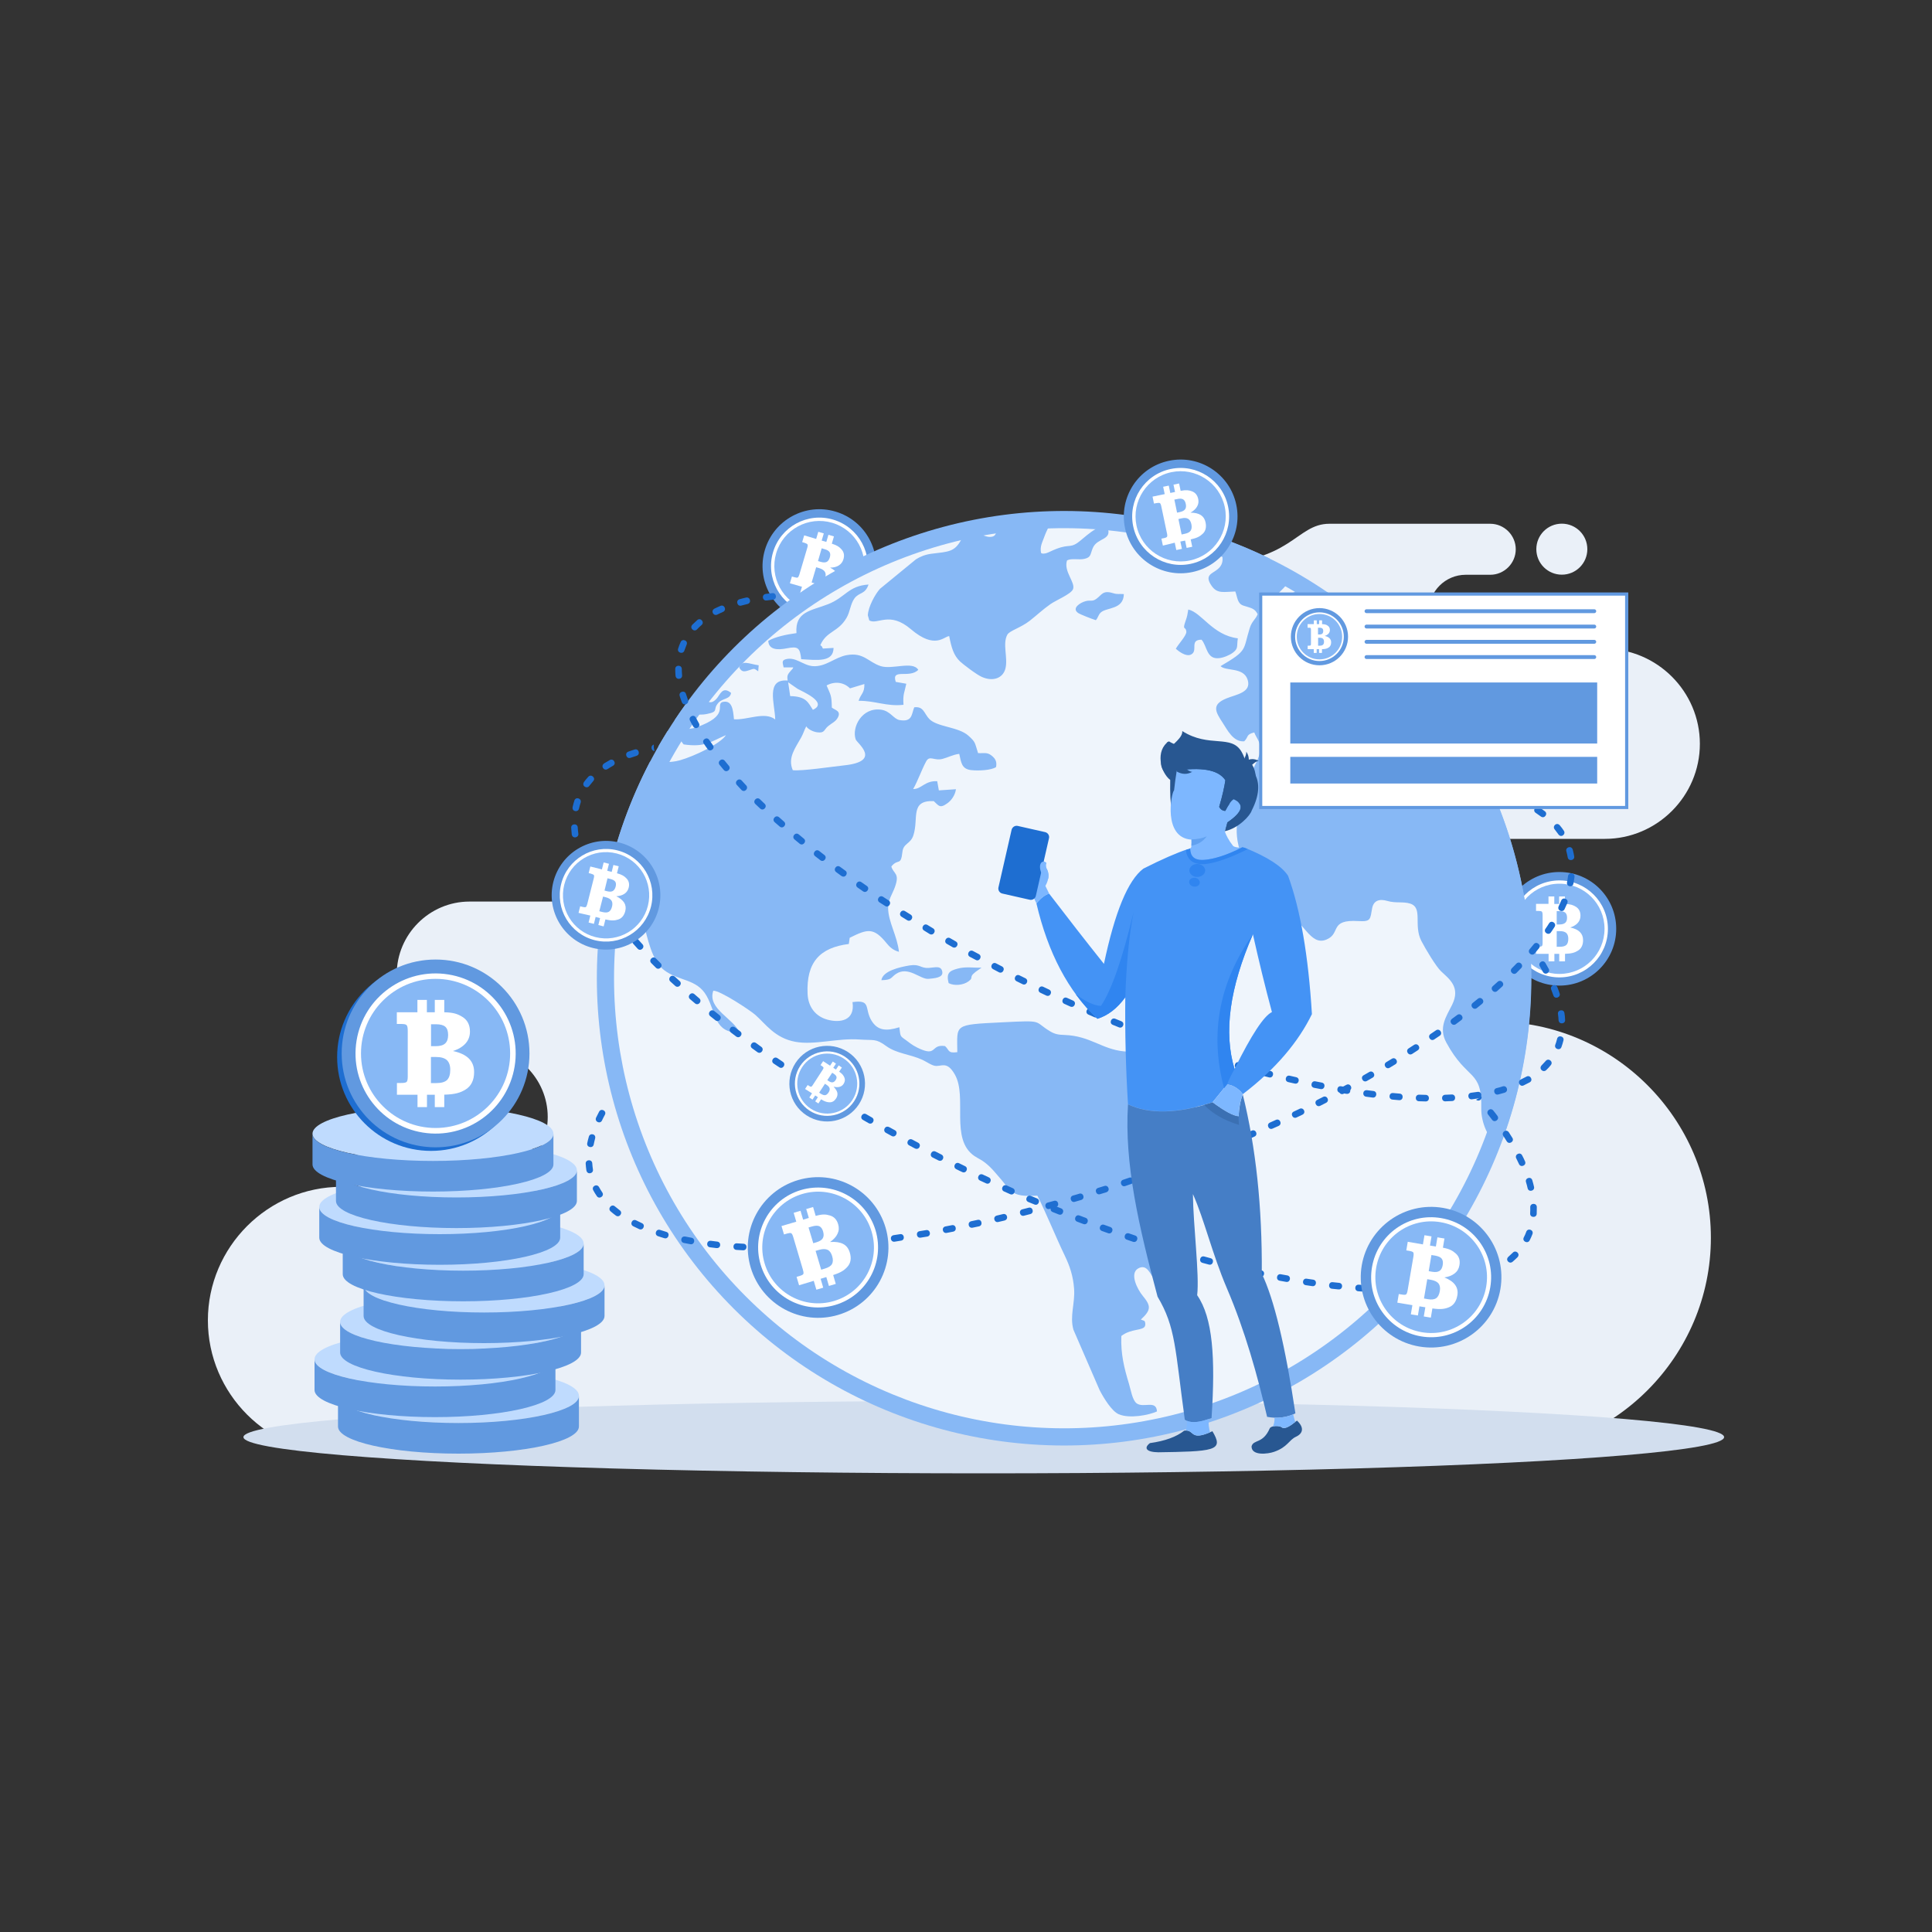 <svg xmlns="http://www.w3.org/2000/svg" enable-background="new 0 0 2000 2000" viewBox="0 0 2000 2000" id="FinTechtechnology">
  <rect x="0" y="0" width="2000" height="2000" fill="#333333" stroke="none"/>
  <path fill="#eaf0f8" fill-rule="evenodd" d="M1616.8,594.9c-14.6,0-26.4-11.8-26.4-26.4c0-14.6,11.8-26.4,26.4-26.4c14.6,0,26.4,11.8,26.4,26.4
		C1643.2,583.1,1631.4,594.9,1616.8,594.9L1616.8,594.9z M494.6,1228.6H353.4c-76,0-138.2,62.2-138.2,138.2l0,0
		c0,76,62.2,138.2,138.2,138.2h1194c123.1,0,223.7-100.7,223.7-223.7v0c0-123.1-100.7-223.7-223.7-223.7l0,0
		c-52,0-94.6-42.6-94.6-94.6l0,0c0-52,42.6-94.6,94.6-94.6h113.9c54.1,0,98.4-44.3,98.4-98.4l0,0c0-54.1-44.3-98.4-98.4-98.4h-144
		c-21.1,0-38.3-17.2-38.3-38.3l0,0c0-21.1,17.2-38.3,38.3-38.3h25.4c14.5,0,26.4-11.9,26.4-26.4l0,0c0-14.5-11.9-26.4-26.4-26.4
		h-95.1c0,0-36.3,0-71.4,0c-35.1,0-39,41.4-127.6,41.4c-137,0-68.5,0-205.4,0c-19,0-34.5,15.5-34.5,34.5l0,0
		c0,19,15.5,34.5,34.5,34.5h33.1c27.5,0,50,22.5,50,50v0c0,27.5-22.5,50-50,50h-99.7c-134.6,0-153.6,35.2-177.2,105.1
		c-23.6,70-146,75.6-146,75.6H486c-41.4,0-75.3,33.9-75.3,75.3l0,0c0,41.4,33.9,75.3,75.3,75.3h8.6c39.8,0,72.4,32.6,72.4,72.4l0,0
		C567,1196,534.4,1228.6,494.6,1228.6L494.6,1228.6z" clip-rule="evenodd" class="coloreaeff8 svgShape"></path>
  <ellipse cx="1018.4" cy="1487.7" fill="#d2deee" fill-rule="evenodd" clip-rule="evenodd" rx="766.4" ry="37.5" class="colord2dfee svgShape"></ellipse>
  <path fill="#6199e0" fill-rule="evenodd" d="M1614.3,902.7c32.5,0,58.8,26.3,58.8,58.8c0,32.5-26.3,58.8-58.8,58.8s-58.8-26.3-58.8-58.8
			C1555.5,929,1581.8,902.7,1614.3,902.7z" clip-rule="evenodd" class="color61a0e0 svgShape"></path>
  <path fill="#ffffff" fill-rule="evenodd" d="M1614.3,911.4c27.7,0,50.2,22.5,50.2,50.2c0,27.7-22.5,50.2-50.2,50.2c-27.7,0-50.2-22.5-50.2-50.2
			C1564.2,933.8,1586.6,911.4,1614.3,911.4z" clip-rule="evenodd" class="colorffffff svgShape"></path>
  <path fill="#87b8f5" fill-rule="evenodd" d="M1614.3,914.8c25.8,0,46.7,20.9,46.7,46.7c0,25.8-20.9,46.7-46.7,46.7c-25.8,0-46.7-20.9-46.7-46.7
			C1567.6,935.7,1588.5,914.8,1614.3,914.8z" clip-rule="evenodd" class="color87bef5 svgShape"></path>
  <path fill="#ffffff" fill-rule="evenodd" d="M1590.1,987.3V980h2.6c1.7,0,2.8-0.2,3.4-0.6c0.5-0.4,0.8-1.5,0.8-3.4v-0.4v-28.2c0-2-0.3-3.2-0.8-3.7
			c-0.5-0.5-1.7-0.7-3.5-0.7h-2.5v-7.3h12.9V928h6v7.8h5V928h6v7.8c5.9,0.1,8.4,1.1,11.4,2.9c3.1,2,4.7,5,4.7,9.2
			c0,2.9-0.9,5.3-2.7,7.4s-4.5,3.7-7.9,4.8c4.5,1,7.8,2.5,10,4.7c2.2,2.2,3.3,5,3.3,8.4c0,5.1-1.8,8.7-5.3,10.9
			c-3.2,2-6.5,3.1-13.4,3.3v7.8h-6v-7.8h-5v7.8h-6v-7.8H1590.1L1590.1,987.3z M1611.5,980.1h3.3c3.1,0,5.4-0.7,6.7-1.9
			c1.3-1.3,2-3.4,2-6.4c0-2.7-0.7-4.7-2.1-6c-1.4-1.3-3.7-1.9-6.7-1.9h-3.2V980.1L1611.5,980.1z M1611.5,957h2.8
			c2.7,0,4.7-0.6,6-1.7c1.3-1.1,1.9-2.9,1.9-5.3c0-2.4-0.6-4.1-1.8-5.2c-1.2-1-3.1-1.6-5.8-1.6h-3.1V957z" clip-rule="evenodd" class="colorffffff svgShape"></path>
  <path fill="#6199e0" fill-rule="evenodd" d="M864.9,529.6c31.2,9.2,48.9,42,39.7,73.1c-9.2,31.2-42,48.9-73.1,39.7c-31.2-9.2-48.9-42-39.7-73.1
			C801.1,538.1,833.8,520.3,864.9,529.6z" clip-rule="evenodd" class="color61a0e0 svgShape"></path>
  <path fill="#ffffff" fill-rule="evenodd" d="M862.5,537.9c26.6,7.9,41.7,35.8,33.9,62.3c-7.9,26.6-35.8,41.7-62.3,33.9c-26.6-7.9-41.7-35.8-33.9-62.3
			C808,545.2,835.9,530,862.5,537.9z" clip-rule="evenodd" class="colorffffff svgShape"></path>
  <path fill="#87b8f5" fill-rule="evenodd" d="M861.5,541.2c24.7,7.3,38.8,33.3,31.5,58c-7.3,24.7-33.3,38.8-58,31.5c-24.7-7.3-38.8-33.3-31.5-58
			C810.8,548,836.8,533.9,861.5,541.2z" clip-rule="evenodd" class="color87bef5 svgShape"></path>
  <path fill="#ffffff" fill-rule="evenodd" d="M817.7,603.8l2.1-7l2.5,0.7c1.6,0.5,2.8,0.6,3.4,0.4c0.6-0.2,1.2-1.3,1.8-3.1l0.1-0.4l8-27
			c0.6-1.9,0.7-3.2,0.3-3.8c-0.3-0.6-1.4-1.1-3.1-1.7l-2.4-0.7l2.1-7l12.4,3.7l2.2-7.4l5.7,1.7l-2.2,7.4l4.8,1.4l2.2-7.4l5.7,1.7
			l-2.2,7.5c5.7,1.8,7.8,3.4,10.1,6c2.5,2.8,3.1,6.1,1.9,10.2c-0.8,2.7-2.4,4.8-4.7,6.3c-2.3,1.5-5.3,2.3-9,2.3
			c4,2.2,6.8,4.7,8.3,7.3c1.5,2.7,1.7,5.7,0.7,9c-1.4,4.8-4.2,7.8-8.2,8.9c-3.7,1-7.1,1.1-13.8-0.7l-2.2,7.5l-5.7-1.7l2.2-7.4
			l-4.8-1.4l-2.2,7.4l-5.7-1.7l2.2-7.4L817.7,603.8L817.7,603.8z M840.2,603l3.2,0.9c3,0.9,5.3,0.9,7,0c1.7-0.9,2.9-2.7,3.8-5.6
			c0.8-2.6,0.7-4.8-0.3-6.4c-1-1.6-3-2.9-5.9-3.8l-3.1-0.9L840.2,603L840.2,603z M846.8,580.8l2.7,0.8c2.6,0.8,4.7,0.8,6.2,0.1
			c1.5-0.7,2.6-2.3,3.3-4.6c0.7-2.3,0.6-4.1-0.2-5.5c-0.8-1.3-2.5-2.4-5.2-3.1l-3-0.9L846.8,580.8z" clip-rule="evenodd" class="colorffffff svgShape"></path>
  <circle cx="1101.6" cy="1012.7" r="483.7" fill="#87b8f5" fill-rule="evenodd" clip-rule="evenodd" transform="rotate(-45.001 1101.549 1012.73)" class="color87bef5 svgShape"></circle>
  <circle cx="1101.6" cy="1012.7" r="465.9" fill="#eff5fc" fill-rule="evenodd" clip-rule="evenodd" transform="rotate(-45.001 1101.549 1012.73)" class="coloreff9fc svgShape"></circle>
  <path fill="#87b8f5" fill-rule="evenodd" d="M1323.9,710.7c2.5-3.3,2.9-5.1,5.5-8c17.1-18.2,47.8-0.4,64.5-0.8l1.6,14.6c7.9,0.2,12.5-2.5,12.1-10.8
			c-0.7-15.1-36.3-9.2-41.4-24c8.5-11.8,33.9,3.6,44.1,8.7c7.4,3.7,14.5,7.3,21.2,11.1c7.2,4,15.4,10.9,18.8,12.8
			c2-7.9,2.8-22.3,6.5-26.9c0.9-0.1,1.9,0,2.8,0.1c-25.6-28.2-54.4-53.3-86-74.7c-1.9,1-4.3,1.7-7,1.8c-10.3,0.8-13.5-5.7-26-1.8
			c-6.3,2-15,6.9-22.2,5.8c1.9-1.5,11.3-10.3,12.5-12.4c10.8-19.3-22.5-5-16.5-28c-16.7-8.2-34-15.5-51.7-21.7
			c-0.8,2.1-0.6,5.2,0.6,9.8c2.5,9.7,4.5,16.7-2.6,22.8c-5.8,5-14.4,5.9-6.4,17.4c5.9,8.5,12.7,6.1,24.5,5.8
			c2.4,6.6,2.1,12.5,8.3,14.6c7.4,2.5,11.7,2.5,14.8,8.9c-2.1,5.5-6,7.2-8.2,14.5c-7.2,23-1.6,22.6-30.2,39.3
			c5.7,5.5,23.9,0.7,28.1,14.2c4.1,13.2-12.1,15.1-22,19.2c-15.7,6.4-11.4,13.8-3.9,25.2c4.7,7.1,10.9,20.2,22.3,19.2
			c4.8-4.7,1.6-7,10.4-9.2c2.4,6.5,7.4,10.2,5.9,20.2c-1,6.7-5.2,12.9-7.4,18.8c-2.4,6.6-3.1,14.1-5.3,20.8
			c-5.9,17.9-17.1,33.9-7.9,63.2c2.1,6.7,4.8,12.1,8.6,17.4c3.9,5.5,7.6,7.4,10,16.1c4.3,15.5,8.8,19,25.3,26.9
			c22.2,10.6,28.2,38.3,45.6,31c15.3-6.4,2.3-21,33.1-19.1c13,0.8,12.1-2,14.1-13.1c1.5-8.3,7.6-10.2,16-7.7
			c8.5,2.5,16.3,0.4,23.4,2.7c13.5,4.3,3.2,22.2,11.5,38.5c4.5,8.7,15.3,26.7,20.5,31.6c8.1,7.7,20.6,16.3,11.4,34.7
			c-6.1,12.2-14.3,23.6-6,39c21.8,40.3,37.1,27.3,36.2,68.2c-0.3,14.9,7.7,32.3,16.6,36.8c2.2-1.5,3.3-2.8,5.2-4.3
			c19.2-52.2,29.8-108.6,29.8-167.4c0-110.3-36.9-211.9-99-293.2l-38.9,8.1c0.7,5.2,3.6,6.5,7.8,8.5c-8.3,6.9-13.5,18.8-31.3,7.5
			c-22.2-14-17.2,1.2-33.8,0.9c1.2-5.1,1.6-9.6,0.4-15.1c-5.6-3.3-16.3-1.8-21.9,0c-12.3,3.7-37.3,17.4-42.4,29.3l-14.5,1.3
			c3.6-5.6,11.2-8.2,8.8-20.2c-1.7-8.7-6.6-13.8-5.2-24.6C1320.1,713.2,1320.9,714.6,1323.9,710.7L1323.9,710.7z M628.3,912.6
			c9.2-43.8,24.4-85.5,44.6-124.1c9.5,0.1,20.3,1.6,31.1-1.5c15-4.3,41.7-17,47.5-26c-15.6,6.6-21.6,12.9-43.8,9.6
			c-2.1-2.2-3.7-5.7-5.9-8.5c-4.3,4.6-4.9,12.5-11.6,13.5c-3.6,0.5-6.7-0.6-8.8-2.7c3.1-5.4,6.2-10.6,9.5-15.9
			c9.9-1.9,22.8-1.5,30.1-4.1c34.2-12.2,20-22.4,26.3-26c10.8-3.2,11.6,8.4,12.5,17.7c13.5,1,32-8.4,42.7,0.2
			c-0.3-16.1-10.3-42.3,12.9-40.3c-1-5.6,0.3-6.7,3.8-10.8c2.4-2.8,0.6-0.2,2-2.8l-10,0c-0.8-4.4-2.4-7.1,2-8.4
			c10.4-3,18,6.3,28.3,7.1c13.3,0.9,22.6-9.1,35-11.4c17.4-3.2,22.3,7.1,35,11.3c11.9,4,33.3-5.6,39.1,3.9
			c-9.2,9.4-28.2-2.1-23.3,12.5l10.9,1.9c-1.9,9.3-3.7,10.7-2.9,21.8c-17.5,2-29.6-4.4-46.5-4.1c2.4-7.5,6.2-7.8,6-17.4l-14.9,4.5
			c-0.2-0.1-0.4-0.4-0.5-0.5c-6.4-6-15.6-7-23.7-2.5c4.2,10,5.2,9.8,5.4,22.9c3.7,2.8,9.7,3.5,6.3,10.2c-2.2,4.3-6.4,5.9-10,8.9
			c-4.7,3.8-3.4,7.5-11.3,6.5c-4.8-0.6-9.9-3.5-11.5-6.2c-2.1,4.1-2.9,7.2-5.1,11.3c-6.1,11.1-14.4,21.2-8.8,34.1
			c9.3,1.1,41.8-3.8,53.2-5c39.5-4.2,13.3-22.9,11.9-26.9c-4.3-12.4,6.4-33.6,26.5-30.7c9.5,1.4,12.7,9.6,18.9,10.7
			c13.3,2.3,12.3-5.8,15.2-13.2c9.9-1.3,10.2,6.6,15.7,12.2c8.3,8.3,29.9,7.9,40.3,17.1c7.9,7.1,6.5,7.2,10.1,18.1
			c6.1,0.4,9.3-1.2,14,2.6c3.2,2.6,5.9,5.6,4.6,11.9c-5.1,3.3-18,4-25.9,3.1c-9.9-1.2-10.2-8.1-12.2-16.8
			c-6.6,0.8-11.8,3.8-17.3,5.2c-8.9,2.3-13.3-4.2-17,2.7c-4.7,8.7-8.6,20.2-13.4,28.5c8.6,0.2,12-8.8,24.9-8.1l1.7,9.5l17.7-1.2
			c-0.9,6.6-5.2,11.9-8.7,14.4c-8.2,6-9.1,2.5-14.3-2.1c-25-1-15.3,18-21.1,35.5c-3,9.1-10.3,8-11.3,17c-1.7,15.4-4.3,6.3-11.5,15.2
			c2.3,8,9.1,6.6,3.6,21.6c-2.6,7.1-7,12.9-6.9,21.5c0.1,14.3,9.4,28.6,11.2,45.2c-6.3-1.6-9.9-5.3-12.8-8.9
			c-13.5-16.6-19.7-14.8-38.2-5.6l-0.9,6.4c-30.2,3.8-44.1,19-42.7,51.5c0.6,14.1,8.6,23.5,20.4,26.8c13.2,3.7,29,1.1,26.1-18.1
			c19.8-2.9,12,6.5,19.7,19.2c6.3,10.2,14.9,11.1,28.8,6.8c1.3,9.3,0.3,8.8,6.5,13.1c4.4,3.1,5.8,4.8,11.9,7.9
			c21.5,10.7,13.2-3.8,28.9-1.5c4.8,4.4,2.6,7.6,12.7,6.3c-0.1-28.9-4.6-28.4,46.5-30.9c44.1-2.2,31.7-1.4,49.7,9.4
			c4.9,2.9,8.5,3.5,15,3.7c26.6,1,38.3,14.8,61.5,17c17.8,1.7,57.3-8,69,4.8c4.2,4.6-1.7,23.9-0.4,33.9c1.3,9.7,6.5,20,10.2,28.3
			c20.8,47.4-18.4,34.4-27.7,78.5c-2.5,12.1-6.7,17.6-10.8,27.9c-7.4,18.4,12.1,57.5-10,60.8c-3.2-2.9-6.5-14.8-15.8-9.5
			c-9.3,5.4-0.5,21.9,4.6,28.1c8.6,10.5,9.3,14.6-1.8,24.8l3.7,1.4c0.9,1.1,1.2,3.3,0.7,5c-1.5,5.4-14.4,2.6-24.6,10.6
			c-0.7,18.7,2.9,33,7.9,49.5c1.9,6.2,3.5,16.9,7.9,20.2c7.1,5.3,20.4-3.9,21.1,8.4c-8.4,3.9-28.6,7.7-39.6,2.9
			c-7-3-15.2-16.1-19.8-25l-27.1-62.5c-4-14.2,1.8-27.3,0.7-42.3c-1-13.7-4.6-23.9-9.9-34.9c-9.2-19.1-19-43.6-28.1-61.5
			c-13.1,0.4-21.8,0.8-29-6.5c-2.5-2.5-5.4-6.7-8-9.7c-5.7-6.5-10.3-12.7-17.3-18.1c-3.6-2.8-7.1-4.3-10.9-6.8
			c-25.5-17.4-7.1-60.7-20.1-84.1c-8.8-15.7-14.6-7.4-21.8-9.5c-3.6-1-8.2-4.2-11.8-5.9c-13.2-6.1-26.5-6.3-37.7-14.4
			c-10.9-8-12.6-5.6-27.5-6.7c-22.5-1.7-46.4,6-66.3,2.4c-21.6-3.9-31-18.7-41.7-28c-5.2-4.6-36.6-25.4-43.4-24.9
			c-6.6,18.9,21.9,29.1,27.1,43.5c-26.5-0.1-23.7-19.8-34-38.1c-10.1-18-28.8-15.1-44.1-26.8c-12.8-9.8-17.3-34-21.4-49.6
			c-5.2-20.4-15.3-31.8-21.1-48.8l-1,2.5c-1.4,4.6-1.7,10.6-3.8,14.7C633.4,922.5,629.6,918.3,628.3,912.6L628.3,912.6z
			 M698.2,745.8c5.3-0.6,7-4.1,11.8-5.9c4.1-1.6,13.5,0.9,21.4-0.7c13.5-2.7,5.9-4.4,12.2-11.6c4.2-4.9,12.2-3.5,13.2-10.3
			c-9.1-7.5-11.4,2.2-15.2,6.2c-9.1,9.8-11.6-4.9-18.5,1.2c-2.9,2.6-1.1,4.7-7.4,4.5c-3.2-0.1-4.8-0.2-6,0.1
			C705.7,734.7,701.9,740.2,698.2,745.8L698.2,745.8z M731.4,719.9c11.5,4.4,16.8-25.9,0.9-4.5C729.1,719.8,731.4,719.9,731.4,719.9
			L731.4,719.9z M765.3,691.1c2.3,4.1,4.4,4.6,9.3,3c6.8-2.1,5.3-2.6,10.3,0.8l0.5-6.2C775.4,687.3,767.9,682.7,765.3,691.1
			L765.3,691.1z M982,1017.7c5.7,3.1,15.2,2.2,20.6-1.8c6.9-5.1-2.4-3.6,11.4-12.7c0.2-0.1,0.5-0.3,0.7-0.5l1.4-1
			c-8.6,0.3-16.3-1.3-24.7,1C982.4,1005.1,979.5,1007.5,982,1017.7L982,1017.7z M912.4,1014.7c11.2-0.3,9.4-2.5,15-6.4
			c12.9-8.8,25.4,5.9,33.9,5c5.6-0.6,15.1-1,14.2-7.1c-1-7.1-7.6-4.6-14.1-4.2c-8.5,0.5-9-4.3-19.7-2.6
			C931.3,1001.1,913.8,1005.1,912.4,1014.7L912.4,1014.7z M1134.4,642c2.4-2.5,2.4-5.5,5.3-8.1c6-5.3,23.4-2.7,23.7-18.9
			c-4.9-0.4-6.6,0.5-11.3-1c-10.5-3.2-11.4,1.7-17,5.8c-4.6,3.4-5.8,1.1-11.2,2.5c-5.7,1.5-14.8,7.3-7.9,12.2
			C1118.5,636.2,1130.5,640.8,1134.4,642L1134.4,642z M1217.2,671.6c2.4-4.6,11.3-13.8,10.9-17.8c-0.6-6.1-4.6-0.2-0.7-11.3
			c1.7-4.7,1.9-6.6,2.7-11.5c13.8,2.9,25,26.5,51.3,29.8c-1.3,8.4,0.8,10.4-5.2,14.9c-3.5,2.6-9.5,5.1-14.1,5.6
			c-13.3,1.6-12.5-12.9-18.3-19.1c-12.9,0.1-3.2,11.4-10.7,15.3C1227.9,680.3,1220.1,674.2,1217.2,671.6L1217.2,671.6z M824.5,655.4
			c-10.4,1.4-21.9,3.8-29.2,8c0.5,9.6,10,9.5,18.9,7.8c12.3-2.5,13.9-0.4,15.2,11.2c17,1,33.3,3.3,33.5-11.7l-11,0.7
			c-2.2-3.6,0-1.4-2.7-3.5c6.4-14.9,18.4-13.2,27.2-28.4c3.6-6.2,4-14.4,8.1-20c4.8-6.6,11.1-3.9,14.6-14.4
			c-21.1,1.4-23.8,13.3-42,20.4C839.7,632.3,822.8,632.9,824.5,655.4L824.5,655.4z M899.9,642.3c8.9,4.8,20.7-10,43,9
			c25.2,21.5,34.3,7.4,39.7,7.2c2.4,12.2,4.6,19.9,11.3,26.3c3.1,2.9,16.9,13.5,22.6,16c11.6,5.1,22,1.2,24.4-9.1
			c2.6-10.9-3.3-25.3,1.9-34.7c2.3-4.1,14-7.2,23.2-14.4c7.4-5.8,13.3-11.5,21.4-17.2c5.7-4,21.1-10.3,23.3-15.3
			c3.1-6.9-10-18.5-6.1-30c4.9-2.5,12-0.2,18.1-1.6c7-1.6,5.8-4.8,8.6-11.3c4.7-11,21.1-7.6,14.8-22.1c-9.7-3.1-24.7,12.8-30.6,16.8
			c-9.1,6.2-9-0.1-28.4,9.1c-1.2,0.6-3.3,1.5-4.5,1.8c-3.9,0.8-4.3-0.1-4.9-0.4c-1.4-6.8,1.4-11.1,3.4-16.8
			c2.6-7.5,6.3-12.1,5.9-16.3c-1.4-12.3-20,2.4-30.8,2.7c-7.1,0.2-13.2-2.6-19.3,0.7c-7.6,4.1-3.4,11.5-10,12.9
			c-11.6,2.4-21.3-16-32,3.4c-6.9,12.5-13.3,12.1-30.4,14.2c-6.5,0.8-11.7,2.9-16.3,5.8L911,609.5c-5,5.4-12.4,19-12.6,27.5
			L899.9,642.3L899.9,642.3z M825.7,713.1l-9.8-6.8l2.1,14.3c16.7,0.3,18.5,6.6,23.5,14.2C858.1,727.2,829.6,715.4,825.7,713.1z" clip-rule="evenodd" class="color87bef5 svgShape"></path>
  <path fill="#1e6ed1" fill-rule="evenodd" d="M620.2,1150.8c2.1-4,8.1-0.8,6,3.2c-1,1.9-2.2,4-3,5.9c-1.9,4.1-8.1,1.2-6.1-3
		C618.1,1154.8,619.1,1152.8,620.2,1150.8L620.2,1150.8z M609.6,1176.6c1.1-4.1,7.9-2.9,6.4,2.2c-0.5,2-1,3.9-1.4,6
		c-0.9,4.4-7.6,3-6.7-1.4C608.4,1181.1,608.9,1178.9,609.6,1176.6L609.6,1176.6z M606.3,1204.7c-0.3-4.5,6.5-4.9,6.8-0.5
		c0.1,2.1,0.4,4.3,0.7,6.4c0.8,4.2-5.9,6-6.8,0.8C606.7,1209.1,606.4,1206.9,606.3,1204.7L606.3,1204.7z M614.1,1232.1
		c-2.1-3.9,3.8-7.3,6.1-3.1c1,1.9,2.1,3.6,3.3,5.4c2.5,3.7-3.1,7.5-5.6,3.9C616.5,1236.3,615.2,1234.2,614.1,1232.1L614.1,1232.1z
		 M632.1,1254c-3.4-2.9,1-8.1,4.4-5.2c1.7,1.4,3.4,2.8,5.1,4.1c3.6,2.6-0.4,8.1-4,5.5C635.7,1257,633.9,1255.6,632.1,1254
		L632.1,1254z M655.5,1269.4c-4-2-1-8.1,3-6.1c2,1,4,2,6,2.9c4.1,1.8,1.3,8-2.8,6.2C659.7,1271.4,657.6,1270.4,655.5,1269.4
		L655.5,1269.4z M681.2,1279.7c-4.3-1.4-2.2-7.9,2.1-6.5c2.1,0.7,4.3,1.3,6.4,2c4.3,1.2,2.4,7.8-1.9,6.6
		C685.6,1281.1,683.4,1280.5,681.2,1279.7L681.2,1279.7z M707.9,1286.7c-4.2-0.9-3.3-7.6,1.7-6.6c2.1,0.4,4.2,0.8,6.3,1.2
		c4.4,0.8,3.2,7.5-1.2,6.7C712.4,1287.6,710.2,1287.2,707.9,1286.7L707.9,1286.7z M735,1291.2c-4.3-0.5-3.9-7.4,1.2-6.7
		c2.1,0.3,4.2,0.5,6.3,0.8c4.4,0.5,4,7.3-1,6.7C739.4,1291.8,737.2,1291.5,735,1291.2L735,1291.2z M762.4,1293.9
		c-4.5-0.3-4-7.1,0.4-6.8l6.8,0.4c4.5,0.2,4.1,7-0.4,6.8L762.4,1293.9L762.4,1293.9z M789.8,1295c-4.5-0.1-4.4-6.9,0.1-6.8l6.8,0.1
		c4.5,0,4.4,6.8,0,6.8L789.8,1295L789.8,1295z M817.2,1294.9c-4.5,0.1-4.6-6.7-0.2-6.8l6.8-0.2c4.5-0.1,4.7,6.7,0.2,6.8
		L817.2,1294.9L817.2,1294.9z M844.5,1293.8c-4.5,0.3-4.9-6.6-0.3-6.8l6.7-0.4c4.5-0.3,4.9,6.5,0.5,6.8
		C849.1,1293.5,846.8,1293.7,844.5,1293.8L844.5,1293.8z M871.8,1291.8c-4.5,0.4-5.1-6.4-0.6-6.8l6.8-0.6c4.5-0.4,5.1,6.3,0.7,6.8
		L871.8,1291.8L871.8,1291.8z M899,1289c-4.5,0.5-5.3-6.2-0.8-6.8l6.7-0.8c4.4-0.6,5.3,6.2,0.8,6.8L899,1289L899,1289z
		 M926.1,1285.4c-4.4,0.6-5.6-6.1-0.8-6.8l6.5-1c4.4-0.7,5.4,6.1,1,6.7L926.1,1285.4L926.1,1285.4z M953.1,1281.2
		c-4.4,0.8-5.6-6-1.1-6.7l6.7-1.1c4.4-0.8,5.6,5.9,1.2,6.7L953.1,1281.2L953.1,1281.2z M980,1276.3c-4.4,0.8-5.7-5.8-1.3-6.7
		l6.7-1.3c4.4-0.9,5.7,5.8,1.3,6.7L980,1276.3L980,1276.3z M1006.8,1270.9c-4.4,0.9-5.8-5.7-1.4-6.7l6.6-1.4c4.4-1,5.8,5.7,1.5,6.7
		L1006.8,1270.9L1006.8,1270.9z M1033.4,1265c-4.2,1-6.2-5.6-1.3-6.7c2.1-0.5,4.2-1,6.3-1.5c4.3-1,6.1,5.5,1.4,6.7L1033.4,1265
		L1033.4,1265z M1060,1258.5c-4.3,1.1-6-5.5-1.7-6.6l6.6-1.7c4.3-1.1,6,5.5,1.7,6.6L1060,1258.5L1060,1258.5z M1086.4,1251.5
		c-4.3,1.2-6.1-5.4-1.8-6.6l6.6-1.8c4.3-1.2,6.1,5.4,1.8,6.6L1086.4,1251.5L1086.4,1251.5z M1112.7,1244.1c-4.3,1.3-6.2-5.3-1.9-6.5
		c2.1-0.5,4.4-1.3,6.5-1.9c4.3-1.3,6.3,5.2,1.9,6.5C1117,1242.8,1114.8,1243.5,1112.7,1244.1L1112.7,1244.1z M1138.8,1236.2
		c-4.3,1.3-6.3-5.2-2-6.5c2.2-0.7,4.3-1.3,6.5-2c4.1-1.3,6.6,5,1.8,6.6L1138.8,1236.2L1138.8,1236.2z M1164.8,1227.8
		c-4.2,1.4-6.4-5-2.2-6.5l6.5-2.2c4.2-1.4,6.6,5,2,6.5L1164.8,1227.8L1164.8,1227.8z M1190.7,1219c-4.2,1.5-6.5-5-2.2-6.5l6.3-2.2
		c4.2-1.5,6.5,4.9,2.3,6.4C1195,1217.5,1192.8,1218.3,1190.7,1219L1190.7,1219z M1216.4,1209.8c-4.1,1.5-6.7-4.8-2.2-6.4l6.3-2.3
		c4.2-1.6,6.6,4.8,2.4,6.4L1216.4,1209.8L1216.4,1209.8z M1241.9,1200.1c-4.2,1.6-6.7-4.7-2.5-6.3l6.3-2.5c4-1.6,7,4.5,2.2,6.5
		L1241.9,1200.1L1241.9,1200.1z M1267.3,1190c-4.1,1.7-6.7-4.6-2.6-6.3l6.3-2.6c4.1-1.7,6.8,4.6,2.6,6.3L1267.3,1190L1267.3,1190z
		 M1292.4,1179.4c-4.1,1.8-6.8-4.5-2.7-6.3l6.2-2.7c4.1-1.8,6.8,4.4,2.7,6.2L1292.4,1179.4L1292.4,1179.4z M1317.4,1168.3
		c-4.1,1.9-6.9-4.3-2.8-6.2l6.2-2.8c4.1-1.9,6.9,4.3,2.9,6.2L1317.4,1168.3L1317.4,1168.3z M1342.2,1156.8c-4,1.9-7-4.2-2.9-6.1
		c2-1,4.1-2,6.1-2.9c3.9-1.9,7.1,4,2.9,6.1L1342.2,1156.8L1342.2,1156.8z M1366.7,1144.7c-4,2-7.1-4.1-3.1-6.1l6.1-3.1
		c4-2,7.1,4,3.1,6.1L1366.7,1144.7L1366.7,1144.7z M1391,1132.2c-4,2.1-7.2-3.9-3.2-6l6-3.2c3.8-2.1,7.4,3.7,3,6.1L1391,1132.2
		L1391,1132.2z M1415,1119c-3.9,2.2-7.3-3.7-3.4-5.9l5.9-3.4c3.9-2.2,7.3,3.7,3.4,5.9L1415,1119L1415,1119z M1438.6,1105.3
		c-3.8,2.3-7.3-3.5-3.5-5.8l5.8-3.5c3.8-2.3,7.4,3.5,3.5,5.8L1438.6,1105.3L1438.6,1105.3z M1461.9,1091c-3.8,2.4-7.4-3.3-3.7-5.7
		l5.7-3.7c3.8-2.4,7.5,3.3,3.7,5.7L1461.9,1091L1461.9,1091z M1484.7,1076c-3.7,2.5-7.5-3.1-3.8-5.6l5.6-3.8c3.7-2.6,7.6,3,3.9,5.6
		L1484.7,1076L1484.7,1076z M1507.1,1060.2c-3.5,2.6-7.8-2.7-3.9-5.6l5.3-3.9c3.6-2.7,7.7,2.8,4.1,5.4L1507.1,1060.2L1507.1,1060.2z
		 M1528.9,1043.5c-3.5,2.8-7.8-2.5-4.3-5.3l5.3-4.3c3.5-2.8,7.8,2.4,4.3,5.3C1532.4,1040.7,1530.6,1042.1,1528.9,1043.5
		L1528.9,1043.5z M1549.9,1025.9c-3.3,3-7.9-2.1-4.5-5.1l5-4.5c3.3-3,7.9,2,4.6,5L1549.9,1025.9L1549.9,1025.9z M1569.9,1007.1
		c-3.2,3.2-8-1.6-4.8-4.8l4.7-4.8c3.1-3.2,8,1.5,4.9,4.7C1573.1,1003.9,1571.5,1005.5,1569.9,1007.1L1569.9,1007.1z M1588.7,987
		c-2.9,3.4-8.1-1-5.2-4.4c1.5-1.7,2.9-3.4,4.3-5.2c2.8-3.5,8.1,0.9,5.3,4.3C1591.6,983.5,1590.1,985.3,1588.7,987L1588.7,987z
		 M1605.5,965.2c-2.5,3.7-8.2-0.2-5.6-3.8c1.3-1.8,2.5-3.7,3.7-5.6c2.4-3.8,8.1-0.1,5.7,3.7C1608.1,961.3,1606.9,963.3,1605.5,965.2
		L1605.5,965.2z M1619.6,941.2c-1.9,3.9-8,1.4-6.1-3c0.9-2,1.9-4,2.7-6c1.7-4.1,8-1.5,6.3,2.6C1621.5,937,1620.5,939.1,1619.6,941.2
		L1619.6,941.2z M1628.8,914.8c-0.9,4.3-7.6,3.2-6.6-1.6c0.4-2.1,0.8-4.1,1-6.2c0.5-4.3,7.4-4,6.7,1.1
		C1629.6,910.3,1629.2,912.5,1628.8,914.8L1628.8,914.8z M1629.6,886.4c0.8,4.4-5.9,5.6-6.7,1.2c-0.4-2.2-0.8-4.2-1.4-6.3
		c-1.3-4.2,5.2-6.4,6.6-1.8C1628.7,881.8,1629.2,884.1,1629.6,886.4L1629.6,886.4z M1618.9,860c2.4,3.5-2.9,8-5.9,3.4
		c-1.1-1.6-2.3-3.2-3.6-4.8c-2.8-3.3,2.1-8.1,5.4-4.1C1616.3,856.3,1617.7,858.1,1618.9,860L1618.9,860z M1599.2,839.8
		c3.6,2.6-0.4,8.1-4,5.5c-1.8-1.3-3.6-2.6-5.4-3.8c-3.8-2.4-0.1-8.1,3.7-5.7C1595.4,837,1597.3,838.4,1599.2,839.8L1599.2,839.8z
		 M1575,825.8c4.1,1.8,1.3,8-2.8,6.2c-2-0.9-4.1-1.8-6.2-2.6c-4.2-1.7-1.6-8,2.5-6.3C1570.7,824,1572.9,824.9,1575,825.8z" clip-rule="evenodd" class="color1e77d1 svgShape"></path>
  <path fill="#1e6ed1" fill-rule="evenodd" d="M677.6,777.5c-3.6-0.1-4.5-5.6-0.8-6.7C676.6,773.1,676.9,775.4,677.6,777.5L677.6,777.5z M656.9,775.9
		c4.3-1.4,6.3,5.1,2.1,6.5c-2.1,0.7-4.2,1.4-6.3,2.1c-4.2,1.5-6.5-4.9-2.3-6.4C652.5,777.3,654.7,776.6,656.9,775.9L656.9,775.9z
		 M631.2,786.8c3.9-2.2,7.3,3.7,3.4,5.9c-1.9,1.1-3.8,2.2-5.6,3.4c-3.6,2.4-7.8-3-3.5-5.9C627.4,789,629.3,787.9,631.2,786.8
		L631.2,786.8z M609,804.1c3-3.3,8.1,1.2,5.1,4.5c-1.4,1.6-2.8,3.3-4.1,5c-2.5,3.5-8.4-0.1-5.3-4.3C606,807.6,607.4,805.8,609,804.1
		L609,804.1z M594.6,828.7c1.4-4.3,7.8-2.2,6.5,2.1c-0.7,2-1.2,4.1-1.7,6.2c-0.9,4.3-7.7,3.3-6.6-1.7
		C593.3,833.1,593.9,830.9,594.6,828.7L594.6,828.7z M591.3,856.9c-0.3-4.4,6.6-5,6.8-0.2c0.1,2.1,0.3,4.3,0.6,6.3
		c0.6,4.3-6,5.6-6.8,0.9C591.7,861.5,591.4,859.2,591.3,856.9L591.3,856.9z M596.7,884.4c-1.3-4.1,5-6.7,6.6-1.7
		c0.7,2,1.3,3.9,2.1,5.9c1.5,4-4.6,7.1-6.5,2C598.1,888.5,597.4,886.4,596.7,884.4L596.7,884.4z M607.6,909.9c-2.1-4,4-7.1,6-3.2
		c1,2,2.1,4,3.2,5.9c2.1,3.8-3.6,7.5-6.1,3.1C609.6,913.9,608.6,911.9,607.6,909.9L607.6,909.9z M621.6,933.7
		c-2.5-3.7,3.2-7.5,5.7-3.8c1.2,1.9,2.5,3.7,3.8,5.6c2.5,3.5-2.8,7.9-5.8,3.6C624.1,937.3,622.8,935.5,621.6,933.7L621.6,933.7z
		 M637.8,956c-2.8-3.5,2.6-7.7,5.3-4.2c1.4,1.8,2.8,3.5,4.2,5.3c2.8,3.5-2.5,7.8-5.3,4.3C640.6,959.5,639.2,957.8,637.8,956
		L637.8,956z M655.5,977c-3-3.3,2.1-7.9,5.1-4.5l4.5,5c3,3.3-2,7.9-5,4.6L655.5,977L655.5,977z M674.2,997c-3.2-3.2,1.7-8,4.8-4.8
		l4.8,4.8c3.2,3.1-1.6,8-4.8,4.8L674.2,997L674.2,997z M693.9,1016c-3.1-2.9,1-8.3,5-4.7l4.7,4.3c3.3,3-1.3,8-4.6,5L693.9,1016
		L693.9,1016z M714.3,1034.3c-3.4-2.9,1.1-8.1,4.5-5.2l5.1,4.4c3.4,2.9-1,8.1-4.4,5.2L714.3,1034.3L714.3,1034.3z M735.2,1051.9
		c-3.4-2.8,0.7-8.3,4.5-5.1l5.1,4.1c3.5,2.8-0.7,8.1-4.2,5.3C738.8,1054.8,737,1053.4,735.2,1051.9L735.2,1051.9z M756.7,1068.9
		c-3.4-2.6,0.2-8.4,4.5-5.1l5,3.8c3.6,2.7-0.5,8.1-4.1,5.4L756.7,1068.9L756.7,1068.9z M778.6,1085.2c-3.6-2.6,0.4-8.1,4-5.5l5.5,4
		c3.6,2.6-0.3,8.1-4,5.5L778.6,1085.2L778.6,1085.2z M800.9,1101c-3.7-2.5,0.2-8.1,3.9-5.6l5.6,3.8c3.7,2.5-0.1,8.2-3.8,5.6
		L800.9,1101L800.9,1101z M823.6,1116.3c-3.7-2.5,0-8.1,3.7-5.7l5.7,3.7c3.7,2.4,0,8.1-3.7,5.7L823.6,1116.3L823.6,1116.3z
		 M846.5,1131.1c-3.8-2.4-0.2-8.1,3.6-5.8l5.8,3.6c3.8,2.4,0.2,8.2-3.6,5.8L846.5,1131.1L846.5,1131.1z M869.8,1145.4
		c-3.8-2.3-0.3-8.1,3.5-5.8l5.8,3.5c3.8,2.3,0.4,8.1-3.5,5.9L869.8,1145.4L869.8,1145.4z M893.3,1159.3c-3.9-2.2-0.5-8.1,3.4-5.9
		l5.9,3.4c3.9,2.2,0.5,8.1-3.4,5.9L893.3,1159.3L893.3,1159.3z M917.1,1172.7c-3.8-2.1-0.9-8.3,3.6-5.8l5.7,3.1
		c3.9,2.1,0.7,8.1-3.3,6L917.1,1172.7L917.1,1172.7z M941.2,1185.7c-4-2.1-0.8-8.1,3.2-6l6,3.2c3.9,2,1.1,8.2-3.4,5.9L941.2,1185.7
		L941.2,1185.7z M965.4,1198.2c-4-2-0.9-8.1,3.1-6.1l6.1,3.1c3.9,2,1.2,8.2-3.3,6L965.4,1198.2L965.4,1198.2z M989.9,1210.3
		c-4-2-1.1-8.1,3-6.1c2,1,4.1,2,6.1,3c4,1.9,1.1,8.1-2.9,6.1C994,1212.3,991.9,1211.4,989.9,1210.3L989.9,1210.3z M1014.5,1222.1
		c-4.1-1.9-1.2-8.1,2.9-6.2l6.2,2.9c4.1,1.9,1.2,8.1-2.8,6.2L1014.5,1222.1L1014.5,1222.1z M1039.4,1233.4c-4.1-1.8-1.3-8,2.8-6.2
		l6.2,2.8c4.1,1.8,1.4,8-2.7,6.2L1039.4,1233.4L1039.4,1233.4z M1064.5,1244.3c-4.1-1.7-1.5-8,2.7-6.3l6.3,2.6
		c4.1,1.7,1.5,8-2.6,6.3L1064.5,1244.3L1064.5,1244.3z M1089.7,1254.7c-4.2-1.7-1.6-8,2.5-6.3l6.3,2.5c4.2,1.7,1.6,8-2.5,6.3
		L1089.7,1254.7L1089.7,1254.7z M1115.1,1264.7c-4.2-1.6-1.8-8,2.4-6.4l6.4,2.4c4.2,1.6,1.8,8-2.4,6.4L1115.1,1264.7L1115.1,1264.7z
		 M1140.7,1274.3c-4.2-1.5-1.9-7.9,2.3-6.4l6.4,2.3c4.2,1.5,1.9,7.9-2.3,6.4L1140.7,1274.3L1140.7,1274.3z M1166.5,1283.3
		c-4.2-1.4-2.1-7.9,2.2-6.5l6.4,2.2c4.2,1.4,2.1,7.9-2.2,6.5L1166.5,1283.3L1166.5,1283.3z M1192.4,1291.9c-4.3-1.4-2.2-7.8,2.1-6.5
		l6.5,2c4.3,1.3,2.3,7.8-2,6.5L1192.4,1291.9L1192.4,1291.9z M1218.5,1299.9c-4.3-1.3-2.4-7.8,1.9-6.5l6.5,1.9
		c4.3,1.2,2.4,7.8-1.9,6.5L1218.5,1299.9L1218.5,1299.9z M1244.8,1307.3c-4.3-1.2-2.6-7.7,1.8-6.6l6.6,1.8c4.3,1.1,2.6,7.7-1.7,6.6
		L1244.8,1307.3L1244.8,1307.3z M1271.3,1314.2c-4.3-1.1-2.7-7.7,1.6-6.6l6.6,1.6c4.4,1,2.8,7.7-1.6,6.6L1271.3,1314.2
		L1271.3,1314.2z M1297.9,1320.4c-4.4-0.9-2.9-7.6,1.4-6.7l6.6,1.4c4.4,0.9,3,7.6-1.4,6.7L1297.9,1320.4L1297.9,1320.4z
		 M1324.7,1325.8c-4.4-0.8-3.2-7.5,1.2-6.7l6.7,1.2c4.4,0.8,3.2,7.5-1.2,6.7L1324.7,1325.8L1324.7,1325.8z M1351.7,1330.4
		c-4.4-0.7-3.4-7.4,1-6.7l6.7,1c4.4,0.6,3.5,7.4-1,6.7L1351.7,1330.4L1351.7,1330.4z M1378.8,1334.1c-4.4-0.5-3.7-7.3,0.8-6.8
		l6.7,0.7c4.5,0.5,3.8,7.2-0.7,6.8L1378.8,1334.1L1378.8,1334.1z M1406.1,1336.7c-4.4-0.3-4.1-7.1,0.5-6.8l6.7,0.5
		c4.5,0.3,4.1,7.1-0.4,6.8L1406.1,1336.7L1406.1,1336.7z M1433.5,1338c-4.5-0.1-4.4-6.9,0.1-6.8l6.8,0.1c4.5,0,4.5,6.8,0,6.8
		L1433.5,1338L1433.5,1338z M1461,1337.7c-4.5,0.2-4.8-6.6-0.3-6.8c2.3-0.1,4.5-0.2,6.7-0.4c4.5-0.3,4.9,6.5,0.5,6.8
		C1465.6,1337.4,1463.3,1337.5,1461,1337.7L1461,1337.7z M1488.4,1335.3c-4.4,0.6-5.3-6.2-0.9-6.8c2.2-0.3,4.4-0.6,6.7-1
		c4.4-0.7,5.5,6,1.1,6.7C1493,1334.7,1490.7,1335,1488.4,1335.3L1488.4,1335.3z M1515.6,1330.2c-4.3,1.1-6-5.5-1.7-6.6
		c2.2-0.6,4.3-1.1,6.5-1.8c4.3-1.3,6.2,5.2,2,6.5C1520,1329,1517.8,1329.6,1515.6,1330.2L1515.6,1330.2z M1541.9,1321.1
		c-4.1,1.9-6.9-4.3-2.9-6.2c2-0.9,4-1.9,5.9-2.9c3.9-2.1,7.3,3.8,3.1,6.1C1546,1319.1,1544,1320.1,1541.9,1321.1L1541.9,1321.1z
		 M1565.8,1306.2c-3.3,2.8-8.1-2-4.1-5.4c1.5-1.3,3-2.7,4.4-4.1c3-3.2,8.2,1.3,4.7,4.9C1569.1,1303.2,1567.5,1304.8,1565.8,1306.2
		L1565.8,1306.2z M1583.5,1284c-2,4-8.1,1-6.1-3c1-1.9,1.9-3.9,2.6-5.9c1.5-4.2,8-2,6.4,2.4
		C1585.5,1279.8,1584.6,1281.9,1583.5,1284L1583.5,1284z M1590.8,1256.5c-0.2,4.5-7,4.2-6.8-0.3c0.1-2.2,0.2-4.3,0.1-6.5
		c-0.1-4.5,6.7-4.7,6.8-0.2C1590.9,1251.8,1590.9,1254.1,1590.8,1256.5L1590.8,1256.5z M1588,1228.5c1.1,4.4-5.6,6-6.6,1.6
		c-0.4-2-1.1-4.4-1.7-6.4c-1.3-4.3,5.2-6.3,6.5-2C1586.8,1223.9,1587.6,1226.4,1588,1228.5L1588,1228.5z M1578.7,1202.2
		c1.9,4.1-4.3,6.9-6.2,2.9c-0.9-2-1.9-4.1-2.9-6c-2-4,4.1-7.1,6.1-3.1C1576.8,1198.1,1577.8,1200.1,1578.7,1202.2L1578.7,1202.2z
		 M1565.6,1177.9c2.4,3.8-3.4,7.4-5.8,3.6c-1.2-1.9-2.4-3.8-3.6-5.7l0,0c-2.4-3.6,3-7.6,5.7-3.7
		C1563.2,1174,1564.4,1175.9,1565.6,1177.9L1565.6,1177.9z M1550.1,1155.1c2.7,3.6-2.8,7.7-5.5,4.1c-1.3-1.8-2.7-3.6-4.1-5.4
		c-2.7-3.4,2.4-8,5.5-4C1547.5,1151.6,1548.8,1153.3,1550.1,1155.1L1550.1,1155.1z M1533.5,1134.6c1.4,3.4-2.8,6.3-5.5,3.8
		C1530.1,1137.5,1532,1136.2,1533.5,1134.6z" clip-rule="evenodd" class="color1e77d1 svgShape"></path>
  <path fill="#1e6ed1" fill-rule="evenodd" d="M799.5,614c4.5-0.5,5.2,6.3,0.8,6.8c-2.2,0.2-4.5,0.5-6.7,0.8c-4.4,0.6-5.6-6.1-0.8-6.8
			C795.1,614.5,797.3,614.3,799.5,614L799.5,614z M772.3,618.6c4.3-1,6.1,5.6,1.4,6.7c-2.1,0.5-4.2,1-6.3,1.6
			c-4.3,1.2-6.1-5.4-1.8-6.6C767.8,619.7,770,619.1,772.3,618.6L772.3,618.6z M745.8,627.2c4.1-1.8,6.8,4.4,2.7,6.2
			c-1.9,0.8-4.1,1.9-5.9,2.8c-3.9,2-7.4-3.8-2.9-6.2C741.7,629.1,743.8,628,745.8,627.2L745.8,627.2z M721.8,641.9
			c3.3-3,7.9,2.1,4.5,5.1c-1.6,1.4-3.3,2.9-4.7,4.5c-3,3.2-8.2-1.2-4.9-4.8C718.4,645,720,643.5,721.8,641.9L721.8,641.9z
			 M704.6,664.6c1.8-4,8.2-1.5,6.1,3c-0.8,1.9-1.5,3.8-2.2,5.8l0,0c-1.3,4.3-7.9,2.4-6.5-2C702.8,669,703.6,666.8,704.6,664.6
			L704.6,664.6z M699,692.6c-0.1-4.5,6.7-4.6,6.8-0.1c0,2.2,0.1,4.4,0.3,6.5c0.5,4.4-6.3,5.4-6.8,0.5
			C699.1,697.2,699,694.9,699,692.6L699,692.6z M703.6,720.4c-1.3-4.3,5.2-6.3,6.5-2.1c0.7,2.1,1.4,4.2,2.1,6.3c1.5,4-4.7,7-6.5,2
			C704.9,724.5,704.2,722.4,703.6,720.4L703.6,720.4z M714.3,746c-2.1-4,4-7.1,6-3.2c1,2,2.1,4,3.2,5.9c2.2,3.9-3.7,7.2-5.9,3.3
			C716.4,750.1,715.3,748.1,714.3,746L714.3,746z M728.5,769.7c-2.5-3.7,3.1-7.6,5.7-3.7c1.2,1.8,2.5,3.6,3.8,5.4
			c2.6,3.6-2.9,7.6-5.5,4C731.1,773.5,729.7,771.6,728.5,769.7L728.5,769.7z M744.9,791.8c-2.8-3.5,2.5-7.8,5.4-4.2
			c1.4,1.7,2.8,3.4,4.2,5.1c2.9,3.4-2.3,7.8-5.2,4.4C747.8,795.4,746.3,793.6,744.9,791.8L744.9,791.8z M762.8,812.6
			c-3-3.3,2-7.9,5-4.6c1.5,1.7,3.1,3.3,4.6,5l0,0c3,3.2-1.7,8-4.9,4.7C765.9,816,764.4,814.3,762.8,812.6L762.8,812.6z M781.9,832.3
			c-3.2-3.1,1.6-8,4.8-4.9l4.9,4.7c3.2,3.1-1.5,8-4.7,4.9L781.9,832.3L781.9,832.3z M801.9,851.1c-3.3-3,1.2-8.1,4.6-5.1l5.1,4.5
			c3.4,3-1.2,8.1-4.5,5.1L801.9,851.1L801.9,851.1z M822.5,869c-3.4-2.9,0.9-8.1,4.4-5.2l5.2,4.3c3.5,2.8-0.9,8.1-4.3,5.3L822.5,869
			L822.5,869z M843.8,886.3c-3.5-2.7,0.7-8.1,4.2-5.4l5.4,4.2c3.5,2.7-0.6,8.1-4.2,5.4L843.8,886.3L843.8,886.3z M865.6,902.8
			c-3.6-2.7,0.4-8.1,4-5.5l5.5,4c3.5,2.5-0.1,8.3-4.2,5.4L865.6,902.8L865.6,902.8z M887.8,918.8c-3.7-2.6,0.2-8.2,3.9-5.6l5.6,3.9
			c3.7,2.5-0.2,8.1-3.9,5.6L887.8,918.8L887.8,918.8z M910.4,934.1c-3.7-2.5,0-8.2,3.8-5.7l5.7,3.7c3.7,2.4,0,8.2-3.7,5.7
			L910.4,934.1L910.4,934.1z M933.3,949c-3.8-2.4-0.2-8.1,3.6-5.8l5.8,3.6c3.8,2.4,0.2,8.1-3.6,5.8L933.3,949L933.3,949z
			 M956.6,963.3c-3.8-2.3-0.3-8.1,3.5-5.8l5.8,3.5c3.8,2.3,0.4,8.1-3.5,5.9L956.6,963.3L956.6,963.3z M980.2,977.1
			c-3.9-2.2-0.5-8.1,3.4-5.9l5.9,3.4c3.9,2.2,0.5,8.1-3.4,5.9L980.2,977.1L980.2,977.1z M1004,990.5c-3.9-2.1-0.7-8.1,3.3-6l6,3.2
			c3.9,2.1,0.7,8.1-3.2,6L1004,990.5L1004,990.5z M1028.1,1003.3c-4-2.1-0.8-8.1,3.1-6l6,3.1c4,2,0.9,8.1-3.1,6.1L1028.1,1003.3
			L1028.1,1003.3z M1052.4,1015.8c-4-2-1-8.1,3-6.1l6.1,3c4,2,1,8.1-3,6.1L1052.4,1015.8L1052.4,1015.8z M1077,1027.7
			c-4-1.9-1.1-8.1,2.9-6.2l6.1,2.9c4.1,1.9,1.2,8.1-2.9,6.2L1077,1027.7L1077,1027.7z M1101.8,1039.2c-4.1-1.8-1.3-8.1,2.8-6.2
			l6.2,2.8c4.1,1.8,1.3,8-2.8,6.2L1101.8,1039.2L1101.8,1039.2z M1126.7,1050.3c-4.1-1.8-1.4-8,2.7-6.3l6.2,2.7
			c4.1,1.8,1.5,8-2.7,6.3L1126.7,1050.3L1126.7,1050.3z M1151.9,1060.9c-4.1-1.7-1.6-8,2.6-6.3l6.3,2.6c4.2,1.7,1.6,8-2.5,6.3
			L1151.9,1060.9L1151.9,1060.9z M1177.3,1071c-4.2-1.6-1.7-8,2.4-6.4l6.3,2.4c4.2,1.6,1.8,8-2.4,6.4L1177.3,1071L1177.3,1071z
			 M1202.9,1080.6c-4.2-1.5-1.9-7.9,2.3-6.4l6.4,2.3c4.2,1.5,1.9,7.9-2.3,6.4L1202.9,1080.6L1202.9,1080.6z M1228.6,1089.7
			c-4.2-1.4-2.1-7.9,2.2-6.5l6.4,2.2c4.2,1.4,2.1,7.9-2.2,6.5L1228.6,1089.7L1228.6,1089.7z M1254.6,1098.3c-4.1-1.3-2.6-8,2.5-6.4
			l6.1,1.9c4.3,1.3,2.3,7.8-2,6.5L1254.6,1098.3L1254.6,1098.3z M1280.7,1106.2c-4.3-1.2-2.4-7.8,1.9-6.5l6.5,1.9
			c4.3,1.2,2.4,7.8-1.9,6.6L1280.7,1106.2L1280.7,1106.2z M1307.1,1113.6c-4.3-1.1-2.6-7.7,1.7-6.6l6.6,1.7c4.3,1.1,2.6,7.7-1.7,6.6
			L1307.1,1113.6L1307.1,1113.6z M1333.6,1120.2c-4.4-1-2.8-7.7,1.6-6.6l6.6,1.5c4.4,1,2.9,7.6-1.5,6.6L1333.6,1120.2L1333.6,1120.2
			z M1360.3,1126.1c-4.4-0.9-3-7.6,1.4-6.7l6.7,1.3c4.4,0.9,3.1,7.5-1.3,6.7L1360.3,1126.1L1360.3,1126.1z M1387.2,1131.2
			c-4.4-0.7-3.3-7.5,1.1-6.7l6.7,1.1c4.3,0.7,3.7,7.5-1.4,6.7L1387.2,1131.2L1387.2,1131.2z M1414.2,1135.3
			c-4.3-0.6-3.9-7.4,1.2-6.7l6.4,0.8c4.4,0.5,3.6,7.3-0.8,6.8L1414.2,1135.3L1414.2,1135.3z M1441.5,1138.3
			c-4.5-0.4-3.9-7.2,0.6-6.8l6.8,0.6c4.5,0.3,4,7.1-0.5,6.8L1441.5,1138.3L1441.5,1138.3z M1468.9,1140c-4.5-0.1-4.3-6.9,0.2-6.8
			c2.3,0.1,4.5,0.1,6.8,0.2c4.5,0.1,4.4,6.9-0.1,6.8C1473.4,1140.2,1471.1,1140.1,1468.9,1140L1468.9,1140z M1496.3,1140.1
			c-4.5,0.2-4.7-6.6-0.3-6.8c2.3-0.1,4.5-0.2,6.8-0.3c4.5-0.2,4.8,6.6,0.4,6.8C1500.9,1139.9,1498.6,1140,1496.3,1140.1
			L1496.3,1140.1z M1523.8,1138c-4.4,0.6-5.3-6.2-0.9-6.8c2.2-0.3,4.4-0.6,6.7-0.9c4.4-0.7,5.5,6,1,6.7
			C1528.4,1137.4,1526.1,1137.7,1523.8,1138L1523.8,1138z M1551,1133c-4.3,1.1-6.1-5.5-1.7-6.6c2.1-0.5,4.3-1.1,6.4-1.8
			c4.2-1.3,6.5,5.1,1.8,6.6C1555.4,1131.8,1553.2,1132.4,1551,1133L1551,1133z M1577.3,1123.6c-4,2-7-4.1-3-6.1c2-1,3.9-2,5.9-3
			c3.9-2.2,7.3,3.7,3.4,5.9C1581.5,1121.5,1579.4,1122.6,1577.3,1123.6L1577.3,1123.6z M1600.6,1107.8c-3.1,3-8.3-1.5-4.5-5.2
			c1.4-1.4,2.8-2.9,4.1-4.4c2.9-3.4,8.1,0.9,5.2,4.4C1604,1104.4,1602.4,1106.1,1600.6,1107.8L1600.6,1107.8z M1616.4,1083.9
			c-1.5,4.2-7.9,1.9-6.4-2.3c0.7-2,1.4-4,1.9-6.2c1-4.4,7.7-2.8,6.6,1.6C1617.9,1079.4,1617.2,1081.7,1616.4,1083.9L1616.4,1083.9z
			 M1620.2,1055.8c0.3,4.4-6.6,5.1-6.8,0.1c-0.1-2.1-0.3-4.1-0.6-6.2c-0.7-4.4,6.1-5.4,6.7-1
			C1619.9,1051,1620.1,1053.4,1620.2,1055.8L1620.2,1055.8z M1614.5,1028.3c1.5,4.2-4.9,6.5-6.4,2.3c-0.7-2.1-1.5-4.2-2.3-6.2
			c-1.7-4.1,4.6-6.9,6.4-2.4C1613,1024,1613.8,1026.1,1614.5,1028.3L1614.5,1028.3z M1603.2,1002.9c2.1,3.8-3.7,7.4-6.1,3
			c-1-1.9-2.1-3.7-3.1-5.6c-2.2-3.8,3.5-7.5,5.9-3.3C1601,999,1602.1,1000.9,1603.2,1002.9L1603.2,1002.9z M1589.3,981.4
			c0,1.4-0.9,2.6-2.1,3.1L1589.3,981.4z" clip-rule="evenodd" class="color1e77d1 svgShape"></path>
  <path fill="#285791" fill-rule="evenodd" d="M1222.2,849.5c29.9,10.8,49.1,11.9,57.5,3.1c8.6-2,14.2-9.6,16.8-22.9c8.9-20.2,1.3-52.4-11.2-36.5
			c-10.4-26.5-51.9-11.1-75.3-25.8c-14.2,9.3-8.8,32.2,1.4,40C1211,833.9,1212.4,848,1222.2,849.5z" clip-rule="evenodd" class="color284191 svgShape"></path>
  <path fill="#285791" fill-rule="evenodd" d="M1292,796.2c-3.2-2.5-4.3-5.2-3.1-8.2c5-2.8,9.7-2.9,14.2-0.3C1300.3,787.9,1296.7,790.7,1292,796.2z" clip-rule="evenodd" class="color284191 svgShape"></path>
  <path fill="#285791" fill-rule="evenodd" d="M1285.9 789.2c2.3 2.6 4.4 3.1 6.3 1.7 1.2-4.8.5-9.1-2.1-12.8C1290.4 780.6 1289 784.3 1285.9 789.2zM1270 800.3c5.6-2.2 9.9-1.5 12.8 2.2-.2 8.4-4.6 25.4-11.3 29.1C1270.3 830.8 1270.6 813 1270 800.3z" clip-rule="evenodd" class="color284191 svgShape"></path>
  <path fill="#285791" fill-rule="evenodd" d="M1267.9,792.1c9.5,4.6,12.7,8.8,9.4,12.5c-14.4,2.1-28.1,0.6-41.3-4.7C1244,800.7,1254.6,798.1,1267.9,792.1z
			" clip-rule="evenodd" class="color284191 svgShape"></path>
  <path fill="#285791" fill-rule="evenodd" d="M1212.1,806.4c10.8-10.9,31.1-12.2,59.1-2c17.7-4.4,21.7-12.6,14.2-25.9c-10.6-18.8-33.5-3.9-61.5-21.7
			C1224.9,770.6,1183.2,782.4,1212.1,806.4z" clip-rule="evenodd" class="color284191 svgShape"></path>
  <path fill="#7db7ff" fill-rule="evenodd" d="M1279.4,815.6c-7.4-1.6-6.7,13.7-6.2,21.3C1274.4,851.8,1291.2,818.1,1279.4,815.6z" clip-rule="evenodd" class="colorffb27d svgShape"></path>
  <path fill="#285791" fill-rule="evenodd" d="M1319 1502.9c14-4.9 15.1-12.1 22.6-15.6 7.6-3.5 8.5-9.8 1-16.7-5.5 4.4-12.3 9.8-15.9 6.9-2.4-1.9-10.5-1.8-12.2 1-7.1 16.5-17 11.3-18.9 18.8C1295.5 1507.3 1312.6 1505.2 1319 1502.9zM1199 1503.4c25.8-.4 45.1-.7 54-3.5 9.6-3 7.6-8.9 2.1-18.3-24.3 11.2-17.8-2.3-29.2-.6-8 6.4-19.8 10.7-35.5 12.9C1183.8 1498.9 1186.5 1503.2 1199 1503.4z" clip-rule="evenodd" class="color284191 svgShape"></path>
  <path fill="#7db7ff" fill-rule="evenodd" d="M1288.2,877.6c-4.1,0.3-10.6-0.5-11.8-2c-4.4-5.6-7.4-11.4-8.5-15c0.9-2.4,1.8-5.5,2.7-9.2
			c15.9-10.8,18-18.7,6.5-23.9c-2.3,1.3-5.2,5.3-8.7,12c-2.7-0.1-4.8-1.5-6.3-4.2c3.3-11.3,5.4-20.6,6.4-27.6
			c-7.8-11.6-26.1-13.3-50.3-10.1c-1.1,6.4-2,13.3-2.8,20.5c-3,2.8-11.8,49.2,18,51.1c0.2,3.4-0.1,7.6-0.3,8
			c-0.3,0.7-1.6,1.4-3.3,2.1l0,0C1229.3,895,1248.8,894.5,1288.2,877.6z" clip-rule="evenodd" class="colorffb27d svgShape"></path>
  <path fill="#285791" fill-rule="evenodd" d="M1218.2,797.5c24.2-3.1,42.5-1.5,50.3,10.1c-1,7.1-3.1,16.3-6.4,27.6c1.4,2.7,3.5,4.1,6.3,4.2
			c3.4-6.7,6.3-10.7,8.7-12c11.5,5.2,9.4,13.1-6.5,23.9c-0.9,3.7-1.8,6.8-2.7,9.2c14.3-3.2,26.2-16,27.9-21.5
			c16.7-32.8-1.9-46.7-11.9-51.7c-4.4-32.5-51.6-3.8-75.2-19.4C1199.3,780.9,1210.9,797.2,1218.2,797.5z" clip-rule="evenodd" class="color284191 svgShape"></path>
  <path fill="#4493f5" fill-rule="evenodd" d="M1072.9,935.2c12,51.3,33,91.1,63.1,119.4c10.9-3.3,20.5-10.7,28.9-22.3c-0.4,37.1,0.5,74,2.8,110.8
			c22,10.4,51.2,9.7,87.5-2l14.8-18.2c3.8-0.7,12.4,3.5,16.5,9.8c34.6-26.4,57.9-54.7,71.6-82.9c-3.7-60.5-11.9-108.2-24.7-143.2
			c-6.4-9.9-21.5-19.6-45.3-29.2c-39.4,16.9-58.8,17.4-58.4,1.6c-11.6,3.8-26.9,10.5-46.1,20.2c-16,12.1-29.5,45-40.8,98.6
			c-18.3-22.9-37.2-47.2-56.8-72.8C1081.7,926.4,1077.3,929.7,1072.9,935.2L1072.9,935.2z M1278,1106.6
			c-11.5-37.7-5.1-84.1,19-139.4c6.1,27.3,12.6,54.1,19.7,80.5C1308.4,1051.6,1295.5,1071.2,1278,1106.6z" clip-rule="evenodd" class="colorf57a44 svgShape"></path>
  <path fill="#457ec6" fill-rule="evenodd" d="M1282.2,1155.7c-5.6-0.4-14.6-5.3-27-14.5c-36.4,11.8-65.6,12.4-87.5,2c-3.9,61.9,11.3,126.8,30.6,199.1
			c18.9,31.7,18.1,54.1,28.2,127.3c5.6,4,14.8,3.4,27.7-1.7c4.1-62.4,1.3-103.8-14.9-127.1c2.5-20.9-4.1-72.4-4.4-104.7
			c11.8,26.3,19.9,61.8,35.2,97.6c18.7,43.7,31.7,90.4,41.6,133c10.4,2,20.2,0.8,29.3-3.6c-10.5-70-22.1-118.3-34.8-144.6
			c0.5-68.9-6.1-130.7-19.7-185.6C1284,1139.3,1282.6,1146.9,1282.2,1155.7z" clip-rule="evenodd" class="color4567c6 svgShape"></path>
  <path fill="#7db7ff" fill-rule="evenodd" d="M1255.2,1141.1c12.4,9.2,21.4,14.1,27,14.5c0.3-8.8,1.8-16.4,4.3-22.9c-4.1-6.4-12.7-10.6-16.5-9.8
			L1255.2,1141.1z" clip-rule="evenodd" class="colorffb27d svgShape"></path>
  <path fill="#3085f0" fill-rule="evenodd" d="M1164.9 1032.4c1.2-36 4.1-65.6 8.7-88.6-11.7 49-23 81.4-33.9 97.5-6.9-.2-15.7-4.3-26.3-12.3 6.9 9.4 14.4 18 22.6 25.7C1146.9 1051.3 1156.5 1043.9 1164.9 1032.4zM1270 1123c2.1-5.2 4.8-10.7 8-16.4-11.5-37.7-5.1-84.1 19-139.4-35.1 49.8-45 103-29.8 159.4L1270 1123z" clip-rule="evenodd" class="colorf06a30 svgShape"></path>
  <path fill="#61a1f0" fill-rule="evenodd" d="M1249.3,865.7c-3.9,1.9-9.2,3-15.9,3.3c0.1,2.3,0,4.9-0.1,6.5C1240.1,874.3,1245.4,871,1249.3,865.7z" clip-rule="evenodd" class="colorf08261 svgShape"></path>
  <path fill="#7db7ff" fill-rule="evenodd" d="M1252.7,1482.7c-1.3-4.3-1.8-8.9-1.5-13.8c-9.8,3.5-17.3,4.2-22.5,1.9c0.3,3.6-0.1,7-1.2,10.1
			C1236.4,1480.6,1232.3,1491.4,1252.7,1482.7L1252.7,1482.7z M1317.7,1476.7c3.1-0.8,7.5-0.5,9.1,0.8c3.2,2.5,9-1.5,14.1-5.5
			c-0.9-2.4-1.6-5.1-2.2-7.9c-6.1,2.6-12.6,3.7-19.3,3.4C1319.5,1471.2,1318.9,1474.2,1317.7,1476.7z" clip-rule="evenodd" class="colorffb27d svgShape"></path>
  <path fill="#3b70b3" fill-rule="evenodd" d="M1282.6,1164.5c-0.4-3.2-0.5-6.1-0.4-8.8c-5.6-0.4-14.6-5.3-27-14.5c-2.9,1-5.9,1.8-8.7,2.6
			C1255.3,1152.9,1267.3,1159.8,1282.6,1164.5z" clip-rule="evenodd" class="color3b5bb3 svgShape"></path>
  <path fill="#7db7ff" fill-rule="evenodd" d="M1072.9,935.2c-0.7-1.8-3.7-7.5-6.6-14.7c-7.2-3.7-12.9-11.8-17.2-24.2c2.6-8.4,8-13.6,16.3-15.7
			c2.8,10.3,7,17.9,12.5,22.8c-1.4-10.8,0.4-14.1,5.3-10.1c-0.7,1.4-0.7,3.1-0.1,5.2c3.3,5.4,3,11.6-0.9,18.6c1.5,3.1,3.1,6.3,3.9,8
			C1081.6,926.6,1077.4,929.7,1072.9,935.2z" clip-rule="evenodd" class="colorffb27d svgShape"></path>
  <path fill="#1e6ed1" fill-rule="evenodd" d="M1081.9,861.4l-28.3-6.4c-2.9-0.7-5.7,1.2-6.4,4l-13.6,59.6c-0.7,2.9,1.2,5.8,4,6.4l28.3,6.4
			c2.9,0.7,5.8-1.2,6.4-4l13.6-59.6C1086.6,864.9,1084.8,862.1,1081.9,861.4z" clip-rule="evenodd" class="color1e77d1 svgShape"></path>
  <path fill="#7db7ff" fill-rule="evenodd" d="M1077.9,903.4c-3.4-8.3,0.4-14.1,5.3-10.1c-0.7,1.4-0.7,3.1-0.1,5.2c2.1,3.5,2.8,7.2,2,11.3L1077.9,903.4z" clip-rule="evenodd" class="colorffb27d svgShape"></path>
  <path fill="#285791" fill-rule="evenodd" d="M1221.7,789.5c-3.7,2.8-4.8,5.9-3.5,9.2c5.6,3.1,10.9,3.2,16,0.3C1231,798.8,1226.9,795.7,1221.7,789.5z" clip-rule="evenodd" class="color284191 svgShape"></path>
  <path fill="#3085f0" fill-rule="evenodd" d="M1227.7,879.9c0.2,2.9,0.8,4.8,1.9,6.9v0c1.5,2.9,3.7,5,6.8,6.3c2.9,1.2,6.4,1.7,10.7,1.4
			c10-0.7,26.4-6.3,44.5-15.5l-5.3-2.1c-17.6,9-30.1,12.5-39.5,13.2c-3.5,0.2-6.4-0.1-8.7-1c-2.1-0.9-3.6-2.3-4.6-4.2l0,0
			c-0.8-1.6-1.3-4.3-1.5-6.6L1227.7,879.9z" clip-rule="evenodd" class="colorf06a30 svgShape"></path>
  <path fill="#3085f0" fill-rule="evenodd" d="M1239.4 907.8c4.5 0 8.2-3 8.2-6.7 0-3.7-3.7-6.7-8.2-6.7-4.5 0-8.2 3-8.2 6.7C1231.2 904.7 1234.9 907.8 1239.4 907.8zM1237.1 908.7c-3-.4-5.8 1.3-6.1 3.8-.3 2.5 1.8 4.9 4.9 5.3 3 .4 5.8-1.3 6.1-3.8C1242.3 911.5 1240.1 909.1 1237.1 908.7z" clip-rule="evenodd" class="colorf06a30 svgShape"></path>
  <g fill="#000000" class="color000000 svgShape">
    <rect width="378.9" height="221" x="1305.1" y="614.9" fill="#ffffff" fill-rule="evenodd" clip-rule="evenodd" class="colorffffff svgShape"></rect>
    <path fill="#6199e0" fill-rule="evenodd" d="M1305.1,613.3H1684h1.6v1.6v221v1.6h-1.6h-378.9h-1.6V836v-221v-1.6H1305.1L1305.1,613.3z M1682.3,616.6
				h-375.6v217.7h375.6V616.6z" clip-rule="evenodd" class="color61a0e0 svgShape"></path>
    <path fill="#6199e0" fill-rule="evenodd" d="M1414.6 630.7h235.8c1.1 0 2 .9 2 2v0c0 1.1-.9 2-2 2h-235.8c-1.1 0-2-.9-2-2v0C1412.6 631.6 1413.5 630.7 1414.6 630.7zM1414.6 646.6h235.8c1.1 0 2 .9 2 2v0c0 1.1-.9 2-2 2h-235.8c-1.1 0-2-.9-2-2v0C1412.6 647.5 1413.5 646.6 1414.6 646.6zM1414.6 662.4h235.8c1.1 0 2 .9 2 2v0c0 1.1-.9 2-2 2h-235.8c-1.1 0-2-.9-2-2v0C1412.6 663.3 1413.5 662.4 1414.6 662.4zM1414.6 678.2h235.8c1.1 0 2 .9 2 2v0c0 1.1-.9 2-2 2h-235.8c-1.1 0-2-.9-2-2v0C1412.6 679.1 1413.5 678.2 1414.6 678.2z" clip-rule="evenodd" class="color61a0e0 svgShape"></path>
    <rect width="317.7" height="63.2" x="1335.7" y="706.5" fill="#6199e0" fill-rule="evenodd" clip-rule="evenodd" class="color61a0e0 svgShape"></rect>
    <rect width="317.7" height="27.6" x="1335.7" y="783.5" fill="#6199e0" fill-rule="evenodd" clip-rule="evenodd" class="color61a0e0 svgShape"></rect>
    <g fill="#000000" class="color000000 svgShape">
      <path fill="#6199e0" fill-rule="evenodd" d="M1365.9,629.5c16.3,0,29.6,13.3,29.6,29.6c0,16.3-13.2,29.6-29.6,29.6c-16.3,0-29.6-13.2-29.6-29.6
				C1336.3,642.8,1349.6,629.5,1365.9,629.5z" clip-rule="evenodd" class="color61a0e0 svgShape"></path>
      <path fill="#ffffff" fill-rule="evenodd" d="M1365.9,633.9c13.9,0,25.2,11.3,25.2,25.2c0,13.9-11.3,25.2-25.2,25.2s-25.2-11.3-25.2-25.2
				C1340.7,645.2,1352,633.9,1365.9,633.9z" clip-rule="evenodd" class="colorffffff svgShape"></path>
      <path fill="#87b8f5" fill-rule="evenodd" d="M1365.9,635.6c13,0,23.5,10.5,23.5,23.5c0,13-10.5,23.5-23.5,23.5c-13,0-23.5-10.5-23.5-23.5
				C1342.4,646.1,1352.9,635.6,1365.9,635.6z" clip-rule="evenodd" class="color87bef5 svgShape"></path>
      <path fill="#ffffff" fill-rule="evenodd" d="M1353.7,672.1v-3.7h1.3c0.9,0,1.4-0.1,1.7-0.3c0.3-0.2,0.4-0.8,0.4-1.7v-0.2V652c0-1-0.1-1.6-0.4-1.9
				c-0.2-0.2-0.8-0.3-1.8-0.3h-1.3v-3.7h6.5v-3.9h3v3.9h2.5v-3.9h3v3.9c3,0.1,4.2,0.5,5.7,1.5c1.6,1,2.4,2.5,2.4,4.6
				c0,1.4-0.5,2.7-1.4,3.7c-0.9,1-2.3,1.9-4,2.4c2.3,0.5,3.9,1.3,5,2.4c1.1,1.1,1.7,2.5,1.7,4.2c0,2.5-0.9,4.4-2.7,5.5
				c-1.6,1-3.3,1.6-6.8,1.6v3.9h-3v-3.9h-2.5v3.9h-3v-3.9H1353.7L1353.7,672.1z M1364.5,668.4h1.7c1.6,0,2.7-0.3,3.4-1
				c0.7-0.7,1-1.7,1-3.2c0-1.4-0.4-2.4-1.1-3c-0.7-0.7-1.8-1-3.4-1h-1.6V668.4L1364.5,668.4z M1364.5,656.8h1.4c1.4,0,2.4-0.3,3-0.9
				c0.6-0.6,0.9-1.5,0.9-2.7c0-1.2-0.3-2.1-0.9-2.6c-0.6-0.5-1.6-0.8-2.9-0.8h-1.6V656.8z" clip-rule="evenodd" class="colorffffff svgShape"></path>
    </g>
  </g>
  <g fill="#000000" class="color000000 svgShape">
    <path fill="#6199e0" fill-rule="evenodd" d="M641.1,872.2c30.1,7.6,48.4,38.2,40.8,68.3c-7.6,30.1-38.2,48.4-68.3,40.8c-30.1-7.6-48.4-38.2-40.8-68.3
			C580.5,882.9,611,864.6,641.1,872.2z" clip-rule="evenodd" class="color61a0e0 svgShape"></path>
    <path fill="#ffffff" fill-rule="evenodd" d="M639.1,880.3c25.7,6.5,41.2,32.5,34.8,58.2c-6.5,25.7-32.5,41.2-58.2,34.8c-25.7-6.5-41.2-32.5-34.8-58.2
			C587.4,889.4,613.4,873.8,639.1,880.3z" clip-rule="evenodd" class="colorffffff svgShape"></path>
    <path fill="#87b8f5" fill-rule="evenodd" d="M638.3,883.5c23.9,6,38.4,30.3,32.4,54.2c-6,23.9-30.3,38.4-54.2,32.4c-23.9-6-38.4-30.3-32.4-54.2
			C590.1,891.9,614.4,877.4,638.3,883.5z" clip-rule="evenodd" class="color87bef5 svgShape"></path>
    <path fill="#ffffff" fill-rule="evenodd" d="M598.9,945l1.7-6.8l2.4,0.6c1.6,0.4,2.7,0.5,3.3,0.2c0.6-0.2,1.1-1.2,1.6-3l0.1-0.4l6.6-26.1
			c0.5-1.9,0.5-3.1,0.2-3.6c-0.4-0.5-1.4-1-3.1-1.5l-2.3-0.6l1.7-6.8l12,3l1.8-7.2l5.5,1.4l-1.8,7.2l4.6,1.2l1.8-7.2l5.5,1.4
			l-1.8,7.2c5.5,1.5,7.6,3,9.9,5.4c2.4,2.5,3.2,5.7,2.2,9.6c-0.7,2.6-2.1,4.7-4.3,6.2c-2.2,1.5-5,2.4-8.5,2.6
			c3.9,1.9,6.6,4.2,8.2,6.7c1.5,2.5,1.9,5.4,1.1,8.6c-1.2,4.7-3.7,7.6-7.4,8.8c-3.5,1.1-6.7,1.4-13.2-0.1l-1.8,7.2l-5.5-1.4l1.8-7.2
			l-4.6-1.2l-1.8,7.2l-5.5-1.4l1.8-7.2L598.9,945L598.9,945z M620.4,943.3l3.1,0.8c2.9,0.7,5.1,0.7,6.7-0.2c1.6-0.9,2.7-2.7,3.4-5.5
			c0.6-2.5,0.4-4.6-0.6-6.1c-1-1.5-2.9-2.7-5.7-3.4l-3-0.8L620.4,943.3L620.4,943.3z M625.8,921.9l2.6,0.7c2.5,0.6,4.5,0.6,5.9-0.2
			c1.4-0.8,2.4-2.3,3-4.5c0.6-2.2,0.4-4-0.4-5.2c-0.8-1.2-2.5-2.2-5.1-2.8l-2.9-0.7L625.8,921.9z" clip-rule="evenodd" class="colorffffff svgShape"></path>
  </g>
  <g fill="#000000" class="color000000 svgShape">
    <path fill="#6199e0" fill-rule="evenodd" d="M826.2,1221.6c38.5-11.4,79,10.5,90.5,49.1c11.4,38.5-10.5,79-49.1,90.5c-38.5,11.4-79-10.5-90.5-49.1
			C765.7,1273.5,787.7,1233,826.2,1221.6z" clip-rule="evenodd" class="color61a0e0 svgShape"></path>
    <path fill="#ffffff" fill-rule="evenodd" d="M829.2,1231.9c32.9-9.7,67.4,9,77.2,41.8c9.7,32.9-9,67.4-41.8,77.2c-32.9,9.8-67.4-9-77.2-41.8
			C777.6,1276.2,796.4,1241.6,829.2,1231.9z" clip-rule="evenodd" class="colorffffff svgShape"></path>
    <path fill="#87b8f5" fill-rule="evenodd" d="M830.5,1236c30.6-9.1,62.8,8.4,71.8,39c9.1,30.6-8.4,62.8-39,71.8c-30.6,9.1-62.8-8.4-71.8-39
			C782.4,1277.2,799.9,1245.1,830.5,1236z" clip-rule="evenodd" class="color87bef5 svgShape"></path>
    <path fill="#ffffff" fill-rule="evenodd" d="M827.2,1330.5l-2.6-8.7l3.1-0.9c2-0.6,3.3-1.2,3.8-1.9c0.5-0.7,0.4-2.1-0.3-4.4l-0.1-0.5l-9.9-33.4
			c-0.7-2.4-1.4-3.7-2.2-4.1c-0.8-0.4-2.2-0.2-4.4,0.4l-3,0.9l-2.6-8.7l15.3-4.5l-2.7-9.2l7.1-2.1l2.7,9.2l5.9-1.8l-2.7-9.2l7.1-2.1
			l2.7,9.2c7.1-2,10.4-1.7,14.5-0.5c4.4,1.2,7.4,4.3,8.8,9.3c1,3.4,0.8,6.6-0.7,9.7c-1.4,3.1-4,5.9-7.7,8.5c5.6-0.4,10.2,0.3,13.5,2
			c3.4,1.8,5.6,4.7,6.9,8.9c1.8,6,1,10.9-2.4,14.7c-3.1,3.5-6.6,6-14.8,8.6l2.7,9.2l-7.1,2.1l-2.7-9.2l-5.9,1.8l2.7,9.2l-7.1,2.1
			l-2.7-9.2L827.2,1330.5L827.2,1330.5z M850.1,1314.4l3.9-1.2c3.7-1.1,6.2-2.7,7.3-4.7c1.1-2,1.2-4.8,0.1-8.3
			c-1-3.2-2.5-5.4-4.7-6.4c-2.2-1-5-1-8.6,0l-3.8,1.1L850.1,1314.4L850.1,1314.4z M841.9,1287l3.3-1c3.3-1,5.4-2.3,6.5-4.1
			c1.1-1.8,1.2-4.1,0.4-7c-0.8-2.9-2.2-4.7-3.9-5.5c-1.7-0.8-4.2-0.7-7.5,0.2l-3.7,1.1L841.9,1287z" clip-rule="evenodd" class="colorffffff svgShape"></path>
  </g>
  <g fill="#000000" class="color000000 svgShape">
    <path fill="#6199e0" fill-rule="evenodd" d="M1493.8,1250.4c39.6,6.8,66.2,44.4,59.4,84.1c-6.8,39.6-44.4,66.2-84.1,59.4c-39.6-6.8-66.2-44.4-59.4-84.1
			C1416.6,1270.2,1454.2,1243.6,1493.8,1250.4z" clip-rule="evenodd" class="color61a0e0 svgShape"></path>
    <path fill="#ffffff" fill-rule="evenodd" d="M1492,1261c33.8,5.8,56.5,37.9,50.7,71.7c-5.8,33.8-37.9,56.5-71.7,50.7c-33.8-5.8-56.5-37.9-50.7-71.7
			C1426.1,1277.8,1458.2,1255.1,1492,1261z" clip-rule="evenodd" class="colorffffff svgShape"></path>
    <path fill="#87b8f5" fill-rule="evenodd" d="M1491.3,1265.2c31.5,5.4,52.6,35.3,47.2,66.7c-5.4,31.5-35.3,52.6-66.7,47.2c-31.5-5.4-52.6-35.3-47.2-66.7
			C1430,1280.9,1459.8,1259.8,1491.3,1265.2z" clip-rule="evenodd" class="color87bef5 svgShape"></path>
    <path fill="#ffffff" fill-rule="evenodd" d="M1446.5,1348.5l1.5-8.9l3.2,0.5c2.1,0.4,3.5,0.3,4.2,0c0.7-0.4,1.3-1.7,1.7-4l0.1-0.5l5.9-34.4
			c0.4-2.4,0.4-4-0.1-4.7c-0.5-0.7-1.9-1.2-4.1-1.6l-3.1-0.5l1.5-8.9l15.7,2.7l1.6-9.5l7.3,1.2l-1.6,9.5l6.1,1l1.6-9.5l7.3,1.2
			l-1.6,9.5c7.2,1.4,10,3.1,13.3,6c3.4,3,4.7,7.1,3.8,12.2c-0.6,3.5-2.2,6.3-4.9,8.4c-2.7,2.1-6.2,3.5-10.7,4.2
			c5.3,2.1,9,4.7,11.2,7.8c2.2,3.1,3,6.7,2.2,11c-1.1,6.2-4,10.2-8.7,12.1c-4.4,1.8-8.6,2.4-17.1,1.2l-1.6,9.5l-7.3-1.2l1.6-9.5
			l-6.1-1l-1.6,9.5l-7.3-1.2l1.6-9.5L1446.5,1348.5L1446.5,1348.5z M1474.1,1344.2l4,0.7c3.8,0.7,6.7,0.3,8.6-1
			c1.9-1.3,3.2-3.8,3.8-7.4c0.6-3.3,0.1-5.9-1.3-7.8c-1.5-1.9-4.1-3.1-7.7-3.8l-4-0.7L1474.1,1344.2L1474.1,1344.2z M1479,1315.9
			l3.4,0.6c3.3,0.6,5.9,0.3,7.7-0.8c1.8-1.1,2.9-3.2,3.4-6.1c0.5-2.9,0.1-5.2-1.1-6.7c-1.2-1.5-3.5-2.5-6.8-3.1l-3.8-0.6
			L1479,1315.9z" clip-rule="evenodd" class="colorffffff svgShape"></path>
  </g>
  <g fill="#000000" class="color000000 svgShape">
    <path fill="#6199e0" fill-rule="evenodd" d="M1210.1,477c31.8-6.7,63,13.7,69.7,45.5c6.7,31.8-13.7,63-45.5,69.7c-31.8,6.7-63-13.7-69.7-45.5
			C1158,514.8,1178.3,483.6,1210.1,477z" clip-rule="evenodd" class="color61a0e0 svgShape"></path>
    <path fill="#ffffff" fill-rule="evenodd" d="M1211.9,485.5c27.1-5.7,53.7,11.7,59.4,38.8c5.7,27.1-11.7,53.7-38.8,59.4c-27.1,5.7-53.7-11.7-59.4-38.8
			C1167.4,517.7,1184.8,491.1,1211.9,485.5z" clip-rule="evenodd" class="colorffffff svgShape"></path>
    <path fill="#87b8f5" fill-rule="evenodd" d="M1212.6,488.8c25.2-5.3,50,10.9,55.3,36.1c5.3,25.2-10.9,50-36.1,55.3c-25.2,5.3-50-10.9-55.3-36.1
			C1171.2,518.9,1187.4,494.1,1212.6,488.8z" clip-rule="evenodd" class="color87bef5 svgShape"></path>
    <path fill="#ffffff" fill-rule="evenodd" d="M1203.8,564.8l-1.5-7.2l2.5-0.5c1.7-0.3,2.7-0.8,3.2-1.3c0.4-0.5,0.5-1.7,0.1-3.5l-0.1-0.4l-5.8-27.6
			c-0.4-2-0.9-3.1-1.5-3.5c-0.6-0.3-1.8-0.3-3.6,0l-2.5,0.5l-1.5-7.2l12.6-2.6l-1.6-7.6l5.8-1.2l1.6,7.6l4.9-1l-1.6-7.6l5.8-1.2
			l1.6,7.6c5.8-1.1,8.5-0.7,11.7,0.5c3.5,1.3,5.6,3.9,6.5,8c0.6,2.8,0.2,5.4-1.2,7.8c-1.4,2.4-3.6,4.5-6.8,6.3
			c4.6,0,8.2,0.9,10.7,2.5c2.6,1.7,4.2,4.2,4.9,7.6c1,4.9,0.1,8.9-2.9,11.7c-2.7,2.6-5.7,4.4-12.5,5.9l1.6,7.6l-5.8,1.2l-1.6-7.6
			l-4.9,1l1.6,7.6l-5.8,1.2l-1.6-7.6L1203.8,564.8L1203.8,564.8z M1223.2,553.3l3.2-0.7c3.1-0.6,5.1-1.7,6.2-3.3
			c1-1.6,1.3-3.8,0.7-6.7c-0.6-2.7-1.7-4.5-3.3-5.5c-1.7-1-4-1.2-6.9-0.5l-3.2,0.7L1223.2,553.3L1223.2,553.3z M1218.5,530.7
			l2.8-0.6c2.7-0.6,4.5-1.5,5.5-2.9c1-1.4,1.2-3.2,0.7-5.6c-0.5-2.4-1.4-3.9-2.8-4.7c-1.4-0.8-3.4-0.9-6-0.3l-3,0.6L1218.5,530.7z" clip-rule="evenodd" class="colorffffff svgShape"></path>
  </g>
  <g fill="#000000" class="color000000 svgShape">
    <path fill="#6199e0" fill-rule="evenodd" d="M877.7,1089c18.1,11.8,23.2,36.1,11.4,54.2c-11.8,18.1-36.1,23.2-54.2,11.4c-18.1-11.8-23.2-36-11.4-54.2
			C835.3,1082.3,859.5,1077.2,877.7,1089z" clip-rule="evenodd" class="color61a0e0 svgShape"></path>
    <path fill="#ffffff" fill-rule="evenodd" d="M874.5,1093.8c15.4,10.1,19.8,30.7,9.7,46.2c-10.1,15.4-30.7,19.8-46.2,9.7c-15.4-10.1-19.8-30.7-9.7-46.2
			C838.4,1088.1,859.1,1083.7,874.5,1093.8z" clip-rule="evenodd" class="colorffffff svgShape"></path>
    <path fill="#87b8f5" fill-rule="evenodd" d="M873.3,1095.7c14.4,9.4,18.4,28.6,9.1,43c-9.4,14.4-28.6,18.4-43,9.1c-14.4-9.4-18.4-28.6-9.1-43
			C839.6,1090.4,858.9,1086.3,873.3,1095.7z" clip-rule="evenodd" class="color87bef5 svgShape"></path>
    <path fill="#ffffff" fill-rule="evenodd" d="M833.4,1127.3l2.7-4.1l1.4,0.9c0.9,0.6,1.7,0.9,2.1,0.9c0.4,0,1-0.6,1.7-1.6l0.1-0.2l10.2-15.7
			c0.7-1.1,1-1.9,0.9-2.3c-0.1-0.4-0.7-1-1.7-1.7l-1.4-0.9l2.7-4.1l7.2,4.7l2.8-4.3l3.3,2.2l-2.8,4.3l2.8,1.8l2.8-4.3l3.3,2.2
			l-2.8,4.3c3.3,2.2,4.3,3.7,5.3,5.8c1,2.2,0.8,4.5-0.7,6.8c-1,1.6-2.4,2.6-4.2,3.1c-1.8,0.5-3.8,0.4-6.2-0.2
			c2.1,2.2,3.4,4.3,3.9,6.2c0.4,2,0,4-1.2,5.9c-1.8,2.8-4.1,4.2-6.9,4.1c-2.5-0.1-4.7-0.6-8.7-3.1l-2.8,4.3l-3.3-2.2l2.8-4.3
			l-2.8-1.8l-2.8,4.3l-3.3-2.2l2.8-4.3L833.4,1127.3L833.4,1127.3z M848,1131.1l1.8,1.2c1.8,1.1,3.2,1.6,4.5,1.4
			c1.2-0.2,2.4-1.2,3.5-2.9c1-1.5,1.3-2.9,1-4.2c-0.3-1.2-1.3-2.4-3-3.5l-1.8-1.2L848,1131.1L848,1131.1z M856.4,1118.2l1.6,1
			c1.5,1,2.8,1.4,4,1.2c1.1-0.2,2.1-0.9,3-2.3c0.9-1.3,1.2-2.5,0.9-3.5c-0.3-1-1.2-2-2.7-3l-1.7-1.1L856.4,1118.2z" clip-rule="evenodd" class="colorffffff svgShape"></path>
  </g>
  <g fill="#000000" class="color000000 svgShape">
    <path fill="#bfdbfe" fill-rule="evenodd" d="M474.6,1416.8c68.9,0,124.7,12.6,124.7,28.1c0,15.5-55.8,28.1-124.7,28.1c-68.9,0-124.7-12.6-124.7-28.1
			C349.8,1429.4,405.7,1416.8,474.6,1416.8z" clip-rule="evenodd" class="colorbbdbfa svgShape"></path>
    <path fill="#bfdbfe" fill-rule="evenodd" d="M450.3,1379c68.9,0,124.7,12.6,124.7,28.1c0,15.5-55.8,28.1-124.7,28.1c-68.9,0-124.7-12.6-124.7-28.1
			C325.6,1391.6,381.4,1379,450.3,1379z" clip-rule="evenodd" class="colorbbdbfa svgShape"></path>
    <path fill="#6199e0" fill-rule="evenodd" d="M474.6,1504.8c68.9,0,124.7-12.6,124.7-28.1V1445c0,15.5-55.8,28.1-124.7,28.1s-124.7-12.6-124.7-28.1v31.7
			C349.8,1492.2,405.7,1504.8,474.6,1504.8z" clip-rule="evenodd" class="color61a0e0 svgShape"></path>
    <path fill="#6199e0" fill-rule="evenodd" d="M450.3,1467c68.9,0,124.7-12.6,124.7-28.1v-31.7c0,15.5-55.8,28.1-124.7,28.1s-124.7-12.6-124.7-28.1v31.7
			C325.6,1454.4,381.4,1467,450.3,1467z" clip-rule="evenodd" class="color61a0e0 svgShape"></path>
    <path fill="#ffffff" fill-rule="evenodd" d="M398.7,1393.6c-3.1,2.6-6.3,6.2-7.2,11l-17.1,0.3l-1,7.4l18.4-0.4c2.8,7.9,14.4,12.5,30.2,12.1
			c16.3-0.3,25.3-5.7,33.7-13.2c7.4-7.1,13-9.7,21.2-9.9c8.1-0.2,14,2.4,13.3,7.8c-0.6,4.8-4.8,9.3-8.9,12.3l17.7,1.9
			c3.9-2.9,7.8-7.9,8.8-12.8l18.4-0.4l1-7.4l-19.6,0.4c-2.4-8.5-14.9-13.2-31.4-12.9c-16.7,0.3-26.3,4.6-36,13.7
			c-7.1,6.1-12,9.4-19.4,9.6c-6.3,0.1-12.5-2.3-11.9-7.4c0.6-4.4,4.5-8.2,7.2-10.5L398.7,1393.6z" clip-rule="evenodd" class="colorffffff svgShape"></path>
    <path fill="#bfdbfe" fill-rule="evenodd" d="M476.8 1340.3c-68.9 0-124.7 12.6-124.7 28.1 0 15.5 55.8 28.1 124.7 28.1s124.7-12.6 124.7-28.1C601.6 1352.8 545.7 1340.3 476.8 1340.3zM479.5 1259.2c68.9 0 124.7 12.6 124.7 28.1 0 15.5-55.8 28.1-124.7 28.1-68.9 0-124.7-12.6-124.7-28.1C354.7 1271.8 410.6 1259.2 479.5 1259.2zM472.5 1183.4c68.9 0 124.7 12.6 124.7 28.1 0 15.5-55.8 28.1-124.7 28.1-68.9 0-124.7-12.6-124.7-28.1C347.8 1195.9 403.6 1183.4 472.5 1183.4z" clip-rule="evenodd" class="colorbbdbfa svgShape"></path>
    <path fill="#bfdbfe" fill-rule="evenodd" d="M501.1 1302.4c-68.9 0-124.7 12.6-124.7 28.1 0 15.5 55.8 28.1 124.7 28.1 68.9 0 124.7-12.6 124.7-28.1C625.8 1315 570 1302.4 501.1 1302.4zM455.2 1221.4c68.9 0 124.7 12.6 124.7 28.1 0 15.5-55.8 28.1-124.7 28.1-68.9 0-124.7-12.6-124.7-28.1C330.4 1234 386.3 1221.4 455.2 1221.4zM448.2 1145.5c68.9 0 124.7 12.6 124.7 28.1 0 15.5-55.8 28.1-124.7 28.1-68.9 0-124.7-12.6-124.7-28.1C323.5 1158.1 379.3 1145.5 448.2 1145.5z" clip-rule="evenodd" class="colorbbdbfa svgShape"></path>
    <path fill="#6199e0" fill-rule="evenodd" d="M476.8 1428.2c-68.9 0-124.7-12.6-124.7-28.1v-31.7c0 15.5 55.8 28.1 124.7 28.1s124.7-12.6 124.7-28.1v31.7C601.6 1415.6 545.7 1428.2 476.8 1428.2zM479.5 1347.1c68.9 0 124.7-12.6 124.7-28.1v-31.7c0 15.5-55.8 28.1-124.7 28.1s-124.7-12.6-124.7-28.1v31.7C354.7 1334.6 410.6 1347.1 479.5 1347.1zM472.5 1271.3c68.9 0 124.7-12.6 124.7-28.1v-31.7c0 15.5-55.8 28.1-124.7 28.1s-124.7-12.6-124.7-28.1v31.7C347.8 1258.7 403.6 1271.3 472.5 1271.3z" clip-rule="evenodd" class="color61a0e0 svgShape"></path>
    <path fill="#6199e0" fill-rule="evenodd" d="M501.1 1390.4c-68.9 0-124.7-12.6-124.7-28.1v-31.7c0 15.5 55.8 28.1 124.7 28.1 68.9 0 124.7-12.6 124.7-28.1v31.7C625.8 1377.8 570 1390.4 501.1 1390.4zM455.2 1309.3c68.9 0 124.7-12.6 124.7-28.1v-31.7c0 15.5-55.8 28.1-124.7 28.1-68.9 0-124.7-12.6-124.7-28.1v31.7C330.4 1296.7 386.3 1309.3 455.2 1309.3zM448.2 1233.5c68.9 0 124.7-12.6 124.7-28.1v-31.7c0 15.5-55.8 28.1-124.7 28.1s-124.7-12.6-124.7-28.1v31.7C323.5 1220.9 379.3 1233.5 448.2 1233.5z" clip-rule="evenodd" class="color61a0e0 svgShape"></path>
  </g>
  <g fill="#000000" class="color000000 svgShape">
    <circle cx="446.2" cy="1094.2" r="97.2" fill="#1e6ed1" fill-rule="evenodd" clip-rule="evenodd" class="color1e77d1 svgShape"></circle>
    <circle cx="450.9" cy="1090.5" r="97.2" fill="#6199e0" fill-rule="evenodd" clip-rule="evenodd" class="color61a0e0 svgShape"></circle>
    <circle cx="450.9" cy="1090.5" r="82.9" fill="#ffffff" fill-rule="evenodd" clip-rule="evenodd" transform="rotate(-80.781 450.968 1090.524)" class="colorffffff svgShape"></circle>
    <path fill="#87b8f5" fill-rule="evenodd" d="M450.9,1013.3c42.6,0,77.2,34.6,77.2,77.2c0,42.6-34.6,77.2-77.2,77.2c-42.6,0-77.2-34.6-77.2-77.2
				C373.7,1047.9,408.3,1013.3,450.9,1013.3z" clip-rule="evenodd" class="color87bef5 svgShape"></path>
    <path fill="#ffffff" fill-rule="evenodd" d="M410.9,1133.2v-12.1h4.3c2.8,0,4.7-0.3,5.6-1c0.9-0.7,1.3-2.6,1.3-5.7v-0.6v-46.6c0-3.3-0.4-5.3-1.3-6.1
				c-0.8-0.8-2.8-1.1-5.8-1.1h-4.2v-12.1h21.3v-12.8h9.8v12.8h8.2v-12.8h9.8v12.8c9.8,0.2,13.9,1.8,18.8,4.8
				c5.2,3.2,7.8,8.3,7.8,15.2c0,4.7-1.5,8.8-4.5,12.2c-3,3.4-7.4,6.1-13.1,7.9c7.4,1.6,12.9,4.2,16.5,7.8c3.6,3.6,5.4,8.2,5.4,14
				c0,8.3-2.9,14.3-8.7,18c-5.3,3.3-10.7,5.1-22.2,5.4v12.9h-9.8v-12.8H442v12.8h-9.8v-12.8H410.9L410.9,1133.2z M446.2,1121.2h5.5
				c5.2,0,8.9-1.1,11.1-3.2c2.2-2.2,3.3-5.7,3.3-10.6c0-4.5-1.2-7.8-3.5-10c-2.4-2.1-6.1-3.2-11.1-3.2h-5.4V1121.2L446.2,1121.2z
				 M446.2,1083h4.7c4.5,0,7.8-0.9,9.9-2.8c2.1-1.9,3.1-4.8,3.1-8.8c0-4-1-6.8-2.9-8.5c-1.9-1.7-5.1-2.6-9.7-2.6h-5.1V1083z" clip-rule="evenodd" class="colorffffff svgShape"></path>
  </g>
</svg>

